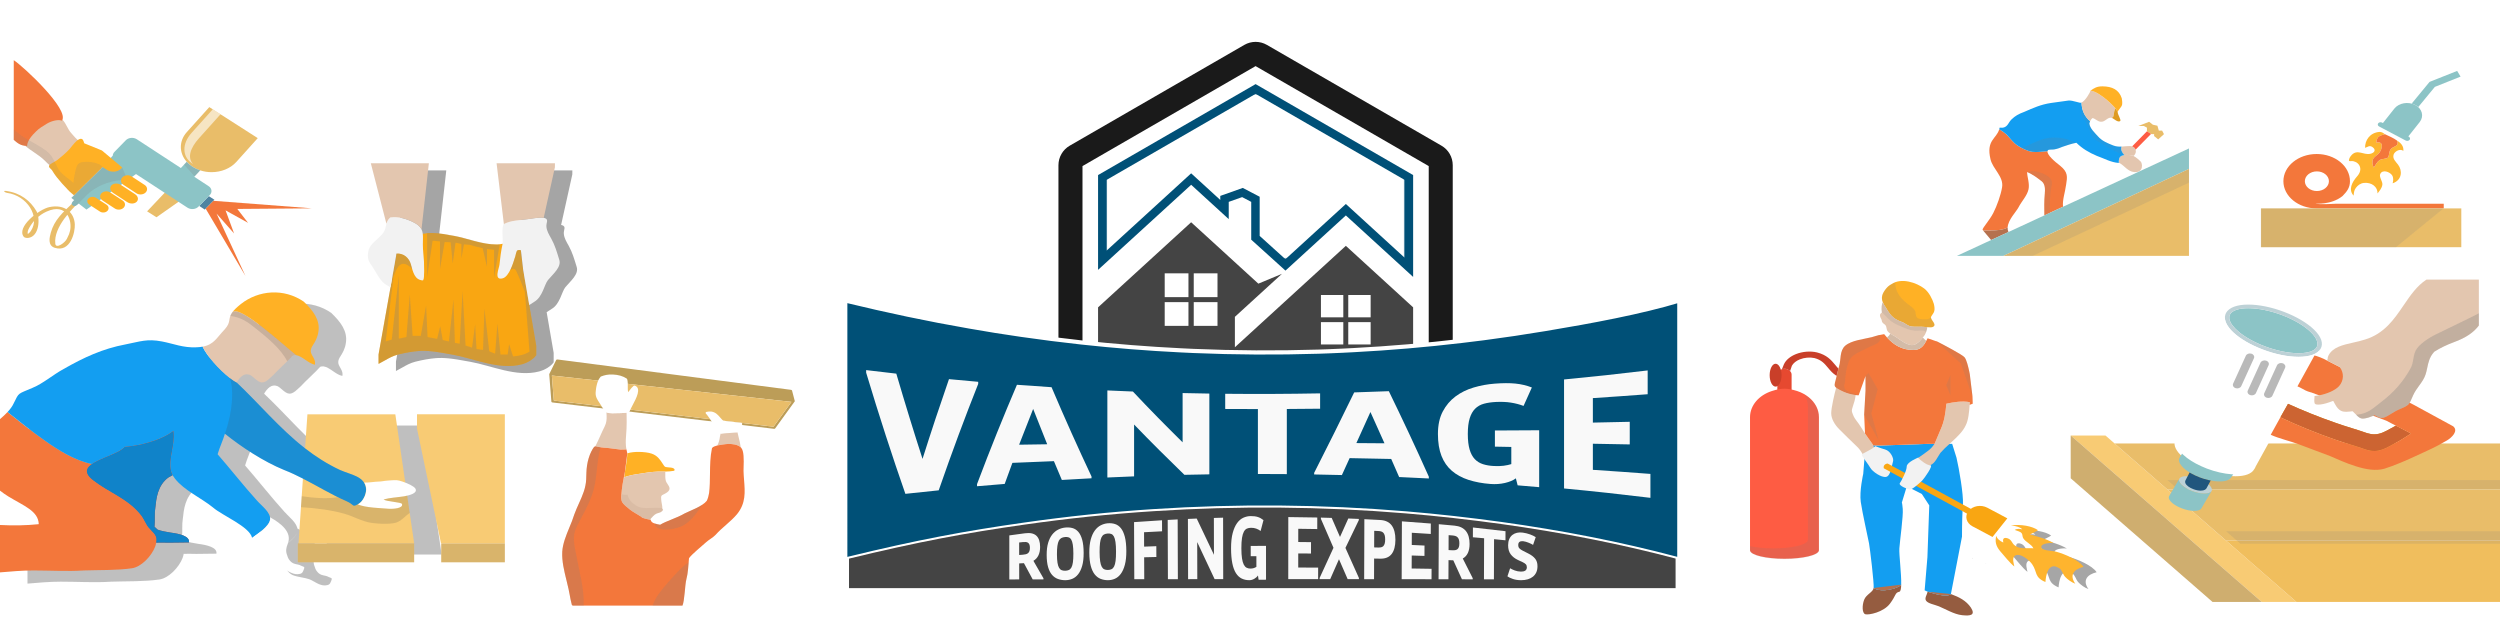<?xml version="1.0" encoding="utf-8"?>
<!-- Generator: Adobe Illustrator 16.0.0, SVG Export Plug-In . SVG Version: 6.00 Build 0)  -->
<!DOCTYPE svg PUBLIC "-//W3C//DTD SVG 1.1//EN" "http://www.w3.org/Graphics/SVG/1.1/DTD/svg11.dtd">
<svg version="1.1" xmlns="http://www.w3.org/2000/svg" xmlns:xlink="http://www.w3.org/1999/xlink" x="0px" y="0px" width="1200px"
	 height="300px" viewBox="0 0 1200 300" enable-background="new 0 0 1200 300" xml:space="preserve">
<rect x="0" y="0" width="1200" height="300" fill="#333333" stroke="none"/>
<g id="Layer_1">
</g>
<g id="Layer_2">
	<g>
		<defs>
			<rect id="SVGID_1_" x="-1.914" y="-0.025" width="1201.914" height="309.233"/>
		</defs>
		<use xlink:href="#SVGID_1_"  display="none" overflow="visible" fill="#FFFFFF"/>
		<clipPath id="SVGID_2_">
			<use xlink:href="#SVGID_1_"  display="none" overflow="visible"/>
		</clipPath>
	</g>
	<g>
		<g>
			<g>
				<path opacity="0.7" fill="#808080" d="M276.772,128c-1.086-3.527-1.996-6.78-3.788-10.018c-1.086-1.909-2.172-3.685-2.348-5.748
					c-0.189-1.907,1.262-3.382-0.732-4.116c-0.177-0.055-0.368-0.11-0.571-0.144l5.376-24.241l0.027-1.951h-28.019l3.504,29.255
					c-1.29,1.375-0.301,7.177-0.613,9.395l-1.694,0.289c-0.664,0.035-1.332,0.037-2.001,0.014c-0.241-0.004-0.481-0.018-0.723-0.03
					c-6.363-0.405-12.911-3.055-18.55-4.051c-3.364-0.58-7.188-1.402-10.81-1.404c-0.044,0-0.089-0.007-0.133-0.008h-0.081
					c-0.624,0-1.235,0.022-1.847,0.066c-0.285,0.035-0.583,0.057-0.883,0.079c0,0.034,0.015,0.044,0.015,0.078l-1.616,0.156v-0.011
					c-0.096-0.755-0.272-1.466-0.611-2.132l3.543-31.694h-27.87l7.494,29.042v0.012c-0.435,1.597-0.448,3.205-2.036,4.98
					c-2.158,2.53-5.661,4.626-6.489,7.512c-0.666,2.972-0.666,4.858,1.494,7.623c1.751,2.54,2.973,5.402,5.144,7.729
					c0.558,0.578,1.073,0.987,1.603,1.31l2.226,1.375l-5.728,32.217v4.504c2.361-1.186,4.099-2.363,6.055-3.284
					c0.489-0.233,0.991-0.454,1.521-0.642c0.543-0.2,1.1-0.379,1.697-0.533c0.23-0.067,0.476-0.123,0.733-0.178
					c1.343-0.333,2.904-0.666,4.494-0.943c1.588-0.266,3.204-0.489,4.697-0.6c0.367-0.021,0.718-0.043,1.086-0.064
					c1.194-0.057,2.402-0.023,3.638,0.064c0.474,0.035,0.963,0.066,1.438,0.122c0.652,0.069,1.316,0.146,1.981,0.233
					c0.651,0.09,1.317,0.18,1.969,0.289c0.461,0.078,0.909,0.154,1.371,0.232c0.462,0.078,0.922,0.156,1.385,0.244
					c1.249,0.212,2.458,0.443,3.625,0.644c10.006,1.764,22.168,7.509,32.987,4.638c0.163-0.045,0.339-0.09,0.503-0.133
					c0.515-0.145,1.03-0.332,1.547-0.555c0.677-0.301,1.344-0.633,1.967-1.023c0.477-0.287,0.91-0.608,1.317-0.93
					c0.272-0.223,0.543-0.455,0.775-0.688c0.244-0.233,0.46-0.477,0.652-0.721c0.093-0.123,0.19-0.244,0.269-0.367v-4.504
					l-3.366-19.548l2.418-1.564c3.977-2.274,4.872-8.408,6.57-10.425C273.895,134.845,278.02,131.538,276.772,128z"/>
				<g>
					<g>
						<path fill="#F9A612" d="M257.402,165.974v4.505c-0.08,0.123-0.177,0.244-0.269,0.367c-0.191,0.244-0.409,0.488-0.652,0.721
							c-0.231,0.232-0.502,0.465-0.774,0.688c-0.407,0.322-0.841,0.644-1.317,0.93c-0.624,0.392-1.29,0.723-1.967,1.023
							c-0.517,0.222-1.032,0.41-1.547,0.555c-0.165,0.043-0.341,0.088-0.503,0.133c-10.819,2.871-22.983-2.875-32.988-4.637
							c-1.166-0.201-2.375-0.434-3.625-0.645c-0.462-0.088-0.922-0.166-1.384-0.244s-0.91-0.154-1.371-0.232
							c-0.652-0.11-1.317-0.198-1.969-0.289c-0.665-0.088-1.33-0.164-1.982-0.232c-0.475-0.056-0.964-0.088-1.438-0.123
							c-1.236-0.088-2.444-0.121-3.638-0.064c-0.368,0.021-0.72,0.043-1.086,0.064c-1.494,0.109-3.109,0.334-4.698,0.601
							c-1.588,0.276-3.15,0.608-4.493,0.942c-0.257,0.056-0.502,0.111-0.733,0.178c-0.597,0.154-1.154,0.334-1.696,0.533
							c-0.53,0.188-1.032,0.408-1.521,0.643c-1.955,0.92-3.693,2.098-6.054,3.283v-4.504l5.743-32.206l2.605-14.61l0.041-0.245
							l0.191-1.376l1.207-8.441l11.444-1.087l1.615-0.155c0-0.034-0.014-0.045-0.014-0.078c0.299-0.022,0.598-0.044,0.883-0.079
							c0.611-0.043,1.223-0.066,1.847-0.066h0.08c3.544,0.044,7.277,0.844,10.576,1.409c6.175,1.099,13.466,4.195,20.389,4.116
							c0.164,0.012,0.34,0,0.517-0.011c0.244-0.011,0.488-0.011,0.732-0.034l1.696-0.289l8.268-1.374l0.516,4.482l1.072,9.318
							l2.931,16.984L257.402,165.974z"/>
						<path opacity="0.31" fill="#808080" d="M239.913,117.304c-0.196,0.866-0.357,1.722-0.497,2.589l-2.262,13.551v-13.56h-0.033
							l-3.364-0.37v8.564l-2.066-8.945c-2.174-0.46-4.336-1.052-6.445-1.634h-0.021l-2.542-0.189l-1.21,6.737v-6.958l-2.82-0.608
							l-1.354,10.014l-0.989-10.199l-2.884-0.107l-2.25,12.957v-13.273l-3.515-0.345l-2.662,17.456v-18.455
							c0.011-0.857,0-1.688-0.097-2.483c0-0.027-0.01-0.045-0.01-0.07c0.302-0.028,0.595-0.055,0.886-0.08
							c4.099-0.329,8.609,0.669,12.503,1.342C224.834,114.395,232.621,117.807,239.913,117.304z"/>
						<path opacity="0.31" fill="#808080" d="M257.402,165.974v4.505c-0.08,0.123-0.177,0.244-0.269,0.367
							c-0.204,0.244-0.422,0.488-0.652,0.721c-0.231,0.232-0.502,0.465-0.774,0.688c-0.407,0.322-0.841,0.644-1.317,0.93
							c-0.624,0.392-1.29,0.723-1.967,1.023c-0.517,0.211-1.032,0.398-1.547,0.555c-0.165,0.043-0.341,0.088-0.503,0.133
							c-10.819,2.871-22.983-2.875-32.988-4.637c-1.166-0.201-2.375-0.434-3.625-0.645c-0.462-0.088-0.922-0.166-1.384-0.244
							s-0.91-0.154-1.371-0.232c-0.652-0.11-1.317-0.198-1.969-0.289c-0.665-0.088-1.33-0.177-1.982-0.232
							c-0.475-0.056-0.964-0.088-1.438-0.123c-1.236-0.088-2.444-0.121-3.638-0.064c-0.368,0.01-0.734,0.021-1.086,0.055
							c-1.494,0.111-3.109,0.334-4.698,0.61c-1.588,0.276-3.15,0.608-4.493,0.942c-0.257,0.056-0.502,0.111-0.733,0.178
							c-0.597,0.154-1.154,0.334-1.696,0.533c-0.53,0.188-1.032,0.408-1.521,0.643c-1.955,0.92-3.693,2.098-6.054,3.283v-4.504
							l5.728-32.216l2.648-14.844l-0.028,0.245l-4.927,40.548l2.933-0.91l3.379-30.607v30.164l3.651-0.764l1.63-20.449l1.344,19.882
							h3.924l2.551-14.579l0.693,15.145l4.587,0.875l1.494-6.069l1.221,6.636l2.973,0.676l2.159-20.126l0.678,20.769l2.295,0.443
							l1.412-25.305l1.424,26.182l3.108,1l1.496-11.162l0.649,11.828l3.137,0.432l0.678-19.881l2.294,20.549l2.837,1.163
							l1.101-14.534l1.466,14.91h3.449l0.679-4.969l1.914,5.891c1.371-0.111,2.754-0.334,4.099-0.688
							c1.276-0.322,2.593-0.877,3.801-1.586l-3.067-39.374l2.931,16.984L257.402,165.974z"/>
					</g>
					<path fill="#F2F2F2" d="M203.144,134.313c0,0.144,0,0.288-0.176,0.288c-3.965-0.222-4.697-3.97-5.77-7.799
						c-0.816-2.928-3.38-5.369-6.923-5.07l-0.191,1.376l-0.041,0.245l0.028-0.245l-2.648,14.844l-2.226-1.375
						c-0.53-0.322-1.045-0.732-1.602-1.31c-2.172-2.328-3.393-5.19-5.144-7.73c-2.158-2.764-2.158-4.65-1.494-7.623
						c0.829-2.885,4.332-4.982,6.489-7.512c1.588-1.775,1.601-3.383,2.036-4.98v-0.012l0.014-0.065
						c0.286-0.977,0.72-1.953,1.793-2.94c3.788-0.588,7.737,0.587,10.982,2.207c2.199,1.033,3.393,2.175,4.045,3.451
						c0.338,0.667,0.515,1.376,0.611,2.132v0.01c0.188,1.476,0.041,3.117,0.041,5.015c0,2.793,0.366,5.446,0.542,8.253
						C203.51,126.358,203.863,133.869,203.144,134.313z"/>
					<path fill="#F2F2F2" d="M263.024,134.436c-1.699,2.018-2.593,8.152-6.57,10.426l-2.418,1.564l-2.931-16.984l-1.072-9.318
						c-0.219-0.057-0.436-0.1-0.652-0.112c-0.337-0.033-0.677,0.012-0.991,0.156c-0.719,0.445-0.897,2.94-1.261,3.54
						c-0.722,2.351-2.702,8.976-5.757,9.863c-4.521,1.32-1.805-4.86-1.629-6.48c0.352-3.238,0.721-6.478,1.44-9.729
						c0.027-0.078,0.039-0.157,0.054-0.255c0-0.021,0.012-0.057,0.012-0.09c0.313-2.217-0.676-8.019,0.613-9.395
						c0.053-0.057,0.093-0.101,0.148-0.134c0.081-0.066,0.162-0.1,0.257-0.133c2.892-1.477,7.033-1.632,10.278-2.076
						c1.94-0.133,5.916-1.097,8.266-0.744c0.054,0,0.108,0.012,0.162,0.024c0.204,0.033,0.394,0.088,0.571,0.144
						c1.995,0.734,0.543,2.208,0.732,4.116c0.177,2.063,1.263,3.838,2.348,5.748c1.793,3.237,2.702,6.49,3.789,10.018
						C269.661,128.121,265.535,131.429,263.024,134.436z"/>
					<g>
						<path fill="#E3C6AF" d="M205.858,78.367l-3.542,31.694c-0.652-1.276-1.846-2.417-4.045-3.451
							c-3.245-1.619-7.194-2.795-10.982-2.207c-1.073,0.987-1.507,1.964-1.793,2.94l-0.014,0.065l-7.493-29.043H205.858z"/>
					</g>
					<g>
						<path fill="#E3C6AF" d="M266.377,78.367l-0.027,1.952l-5.377,24.241c-0.054-0.012-0.108-0.024-0.162-0.024
							c-2.35-0.354-6.326,0.611-8.266,0.744c-3.246,0.444-7.387,0.599-10.278,2.076c-0.095,0.033-0.177,0.066-0.257,0.133
							c-0.055,0.033-0.095,0.077-0.148,0.134l-3.503-29.255H266.377z"/>
						<path fill="#E3C6AF" d="M241.861,107.622c0.053-0.057,0.093-0.101,0.148-0.134l-0.123,0.344L241.861,107.622z"/>
						<path fill="#E3C6AF" d="M260.973,104.56l-0.027,0.112l-0.135-0.136C260.865,104.536,260.919,104.547,260.973,104.56z"/>
					</g>
					<g opacity="0.31">
						<path fill="#808080" d="M251.918,139.948c-0.014-0.023-0.014-0.035-0.026-0.055c-0.679-1.466-1.113-2.841-1.697-4.306
							c-0.773-1.796-1.535-3.669-2.375-5.479c-0.731-1.619-1.845-1.209-2.97-0.334c1.112-2.207,1.883-4.782,2.279-6.068
							c0.364-0.599,0.543-3.095,1.261-3.538c0.313-0.144,0.653-0.188,0.991-0.157c0.218,0.014,0.436,0.057,0.653,0.114l1.071,9.317
							L251.918,139.948z"/>
					</g>
					<g opacity="0.31">
						<path fill="#808080" d="M197.849,129.154c-2.009-2.297-4.697-3.859-6.856-0.931c-0.989,1.251-1.344,3.037-2.089,4.491
							l1.14-9.362l0.041-0.246l0.191-1.375c3.543-0.299,6.107,2.142,6.923,5.068C197.415,127.601,197.633,128.4,197.849,129.154z"/>
					</g>
				</g>
			</g>
			<g>
				<g>
					<path fill="#F3773B" d="M1120.933,97.805c0,0-7.873,0.509-9.563-0.093c0,0,7.541,0.793,13.043-3.606
						c2.175-2.219,3.569-4.061,3.569-7.122c0-7.216-7.152-13.061-15.972-13.061c-8.828,0-15.982,5.845-15.982,13.061
						c0,7.208,7.154,13.052,15.982,13.052h60.987v-2.231H1120.933z M1106.328,86.976c0-2.603,2.584-4.713,5.776-4.713
						c3.182,0,5.776,2.111,5.776,4.713c0,2.608-2.595,4.719-5.776,4.719C1108.912,91.695,1106.328,89.584,1106.328,86.976z"/>
					<rect x="1085.306" y="100.036" fill="#E9BD69" width="96.122" height="18.619"/>
					<path fill="#8CC4C6" d="M1156.609,67.128c-0.403,0.509-1.243,0.658-1.865,0.329l-12.8-6.76
						c-0.622-0.33-0.803-1.017-0.401-1.525c0.406-0.512,1.243-0.654,1.863-0.327l0.4,0.211l5.462-6.908
						c2.177-2.75,6.667-3.539,10.035-1.763c1.683,0.889,2.766,2.254,3.154,3.735c0.389,1.48,0.089,3.088-0.998,4.463l-5.464,6.908
						l0.21,0.113C1156.829,65.934,1157.016,66.615,1156.609,67.128z"/>
					<g>
						<path fill="#8CC4C6" d="M1181.076,36.778l-12.339,4.92l-7.958,9.663c-0.442-0.359-0.938-0.68-1.471-0.964
							c-0.534-0.283-1.097-0.513-1.686-0.695l8.564-10.391l13.25-5.28L1181.076,36.778z"/>
					</g>
					<path fill="#FEB62E" d="M1148.926,74.21c-0.58,2.014,0.932,3.257,2.114,4.786c2.22,2.868,1.987,7.462-2.577,8.992
						c0.348-1.252,0.463-2.68-0.236-3.826c-1.055-1.632-4.68-3.058-5.736-0.579c-0.581,1.444,1.174,3.446,1.057,4.977
						c-0.243,1.821-1.288,2.866-2.335,4.299c0.117-3.058-2.696-5.449-6.553-5.06c-1.648,0.189-2.917,1.131-3.845,2.375
						c-0.943,1.244-0.954,2.521-1.082,3.739c-2.683-2.867-0.696-6.502,1.524-9.085c1.406-1.53,2.345-3.532,1.172-5.537
						c-0.359-0.586-1.047-1.251-1.755-1.537c-0.697-0.286-1.184-0.467-1.807-0.434c-1.427,0.095-1.563,0.069-1.227-1.079
						c0.129-0.57,0.718-1.407,1.185-1.883c2.812-2.868,5.591,0.138,8.868-0.527c1.995-0.379,3.054-1.908,1.055-3.255
						c-1.404-0.951-2.102-0.086-3.507,0.389c-0.117-3.542,2.228-7.274,6.911-7.653c1.058,0,1.809,0.5,2.495,1.044l0.021,0.009
						c0.031,0.026,0.054,0.043,0.085,0.069c-1.152,0.302-2.44,0.632-3.193,1.366c-0.646,0.622-0.886,2.011-0.941,2.824
						c0.181-0.579,1.641-0.293,2.051,0c0.635,0.424,0.582,0.949,0.582,1.571c0,1.106-0.519,2.202-1.173,3.153
						c-1.047,1.349-2.631,1.727-3.148,3.394c-0.309,1.105-0.182,2.686,0.518,3.637c0.823-1.149,1.405-2.532,2.631-3.437
						c1.121-0.863,3.754-0.579,4.217-1.435c0.646-1.192,0.36-2.781,1.29-3.92c1.045-1.339,3.455-1.244,3.274-3.153
						c-0.008-0.267-0.125-0.612-0.314-0.975c2.03,1.209,3.285,2.841,3.063,4.939C1151.855,71.153,1149.393,72.786,1148.926,74.21z"
						/>
					<polygon opacity="0.17" fill="#808080" points="1172.852,100.036 1150.064,118.656 1085.161,118.656 1085.161,100.036 					"/>
					<path fill="#F3773B" d="M1147.585,71.585c-0.93,1.139-0.645,2.729-1.29,3.92c-0.463,0.855-3.096,0.571-4.217,1.435
						c-1.226,0.905-1.808,2.288-2.631,3.437c-0.699-0.951-0.826-2.532-0.518-3.637c0.518-1.667,2.102-2.045,3.148-3.394
						c0.654-0.951,1.173-2.047,1.173-3.153c0-0.622,0.053-1.147-0.582-1.571c-0.41-0.293-1.87-0.579-2.051,0
						c0.056-0.813,0.296-2.202,0.941-2.824c0.753-0.734,2.041-1.063,3.193-1.366c-0.031-0.025-0.054-0.042-0.085-0.069
						c1.839,0.88,4.291,1.899,5.877,3.093c0.189,0.363,0.307,0.708,0.314,0.975C1151.04,70.342,1148.63,70.246,1147.585,71.585z"/>
				</g>
			</g>
			<g>
				<g>
					<g>
						<g>
							<polygon fill="#F8CB74" points="1102.277,288.917 1085.596,288.917 993.956,209.043 1010.616,209.043 1014.995,212.854 
								1040.328,234.933 1068.498,259.483 							"/>
							<polygon fill="#E9BD69" points="1085.596,288.917 1062.026,288.917 993.956,229.579 993.956,209.043 							"/>
							<polygon fill="#F0BE5D" points="1200,259.483 1200,288.917 1102.277,288.917 1068.498,259.483 							"/>
							<polygon fill="#E9BD69" points="1200,212.854 1200,234.933 1040.328,234.933 1014.995,212.854 							"/>
							<polygon fill="#E9BD69" points="1200,234.933 1200,259.483 1068.498,259.483 1040.328,234.933 							"/>
						</g>
						<polygon opacity="0.25" fill="#808080" points="1085.596,288.917 1062.026,288.917 993.956,229.579 993.956,209.043 						"/>
						<polygon opacity="0.17" fill="#808080" points="1200,254.983 1200,261.011 1075.403,261.011 1068.498,254.983 						"/>
						<polygon opacity="0.17" fill="#808080" points="1200,230.433 1200,234.884 1045.426,234.884 1040.328,230.433 						"/>
					</g>
					<g>
						<path fill="#8CC4C6" d="M1111.998,166.652c-0.536,0.906-1.585,1.646-3.062,2.135c-1.482,0.484-3.392,0.754-5.634,0.754
							c-4.849,0-10.64-1.191-16.311-3.357c-1.231-0.471-2.402-0.957-3.557-1.496c-0.555-0.252-1.106-0.52-1.663-0.807
							c-2.426-1.225-4.604-2.586-6.369-3.945c-0.206-0.184-0.39-0.334-0.574-0.469c-1.293-1.076-2.363-2.15-3.188-3.191
							c0,0,0,0,0-0.016c-0.227-0.287-0.408-0.59-0.613-0.875c0,0,0,0,0-0.016c-0.723-1.193-1.068-2.318-0.949-3.342
							c0-0.1,0.023-0.203,0.045-0.303c0-0.031,0.02-0.049,0.02-0.082l0.327-0.809c1.05-1.828,4.214-2.886,8.671-2.886
							c4.852,0,10.647,1.175,16.338,3.339c5.647,2.166,10.499,5.023,13.62,8.045
							C1111.998,162.135,1113.045,164.807,1111.998,166.652z"/>
					</g>
					<g>
						<path fill="#BDD1D6" d="M1110.724,158.207c-3.329-3.207-8.425-6.23-14.363-8.497c-5.958-2.268-12.06-3.511-17.22-3.511
							c-5.401,0-9.163,1.394-10.643,3.997l-0.39,1.008l-0.043,0.1c-1.23,5.088,6.351,12.023,18.021,16.457
							c5.961,2.268,12.081,3.525,17.217,3.525c5.426,0,9.188-1.393,10.604-3.912
							C1115.346,164.857,1114.218,161.598,1110.724,158.207z M1108.937,168.787c-1.482,0.484-3.392,0.754-5.634,0.754
							c-4.849,0-10.64-1.191-16.311-3.357c-1.231-0.471-2.402-0.957-3.557-1.496c-0.555-0.252-1.106-0.52-1.663-0.807
							c-2.426-1.225-4.604-2.586-6.369-3.945c-0.187-0.15-0.39-0.32-0.574-0.469c-1.316-1.059-2.404-2.15-3.188-3.191
							c0,0,0,0,0-0.016c-0.243-0.287-0.451-0.59-0.613-0.875c0,0,0,0,0-0.016c-0.763-1.193-1.111-2.334-0.949-3.342
							c0-0.1,0.023-0.203,0.045-0.303c0-0.031,0.02-0.049,0.02-0.082l0.327-0.809c1.05-1.828,4.214-2.886,8.671-2.886
							c4.852,0,10.647,1.175,16.338,3.339c5.647,2.166,10.499,5.023,13.62,8.045c2.899,2.803,3.946,5.475,2.899,7.32
							C1111.462,167.559,1110.413,168.299,1108.937,168.787z"/>
						<path fill="#BDD1D6" d="M1071.027,155.369c-0.763-1.193-1.111-2.334-0.949-3.342
							C1069.959,153.051,1070.305,154.176,1071.027,155.369z"/>
						<path fill="#BDD1D6" d="M1071.641,156.275c0.825,1.041,1.896,2.115,3.188,3.191
							C1073.513,158.408,1072.425,157.316,1071.641,156.275z"/>
						<path fill="#FFFFFF" d="M1113.907,167.375l-31.251,56.653c-0.084,0.385-0.309,0.705-0.492,0.975
							c-0.063,0.1-0.124,0.186-0.188,0.285c-1.21,2.131-4.374,3.309-8.894,3.309c-0.39,0-0.801-0.018-1.214-0.035l-0.738-0.033
							c-3.905-0.27-8.138-1.258-12.33-2.838c-0.944-0.369-1.848-0.754-2.712-1.16c-3.598-1.609-6.656-3.539-8.853-5.59
							c-0.228-0.217-0.454-0.438-0.682-0.67c-2.629-2.705-3.43-5.309-2.28-7.34l23.816-59.726h0.019l-0.043,0.1
							c-1.23,5.088,6.351,12.023,18.021,16.457c5.961,2.268,12.081,3.525,17.217,3.525
							C1108.729,171.287,1112.49,169.895,1113.907,167.375z"/>
					</g>
					<path fill="#B9B9B9" d="M1096.846,176.547l-6.09,13.385c-0.399,0.877-1.602,1.324-2.674,0.996
						c-0.852-0.25-1.365-0.904-1.365-1.598c0-0.195,0.033-0.395,0.129-0.59l6.106-13.383c0.401-0.877,1.602-1.324,2.675-0.998
						C1096.702,174.689,1097.244,175.672,1096.846,176.547z"/>
					<path fill="#B9B9B9" d="M1088.93,175.291l-6.087,13.385c-0.406,0.877-1.606,1.322-2.677,0.994
						c-0.851-0.248-1.364-0.904-1.364-1.598c0-0.195,0.033-0.395,0.131-0.59l6.102-13.383c0.399-0.877,1.606-1.322,2.677-0.994
						C1088.784,173.434,1089.331,174.416,1088.93,175.291z"/>
					<path fill="#B9B9B9" d="M1081.894,171.951l-6.089,13.385c-0.399,0.877-1.602,1.322-2.675,0.996
						c-0.849-0.25-1.362-0.904-1.362-1.6c0-0.195,0.033-0.393,0.127-0.588l6.108-13.383c0.399-0.877,1.602-1.324,2.677-0.994
						C1081.748,170.094,1082.296,171.074,1081.894,171.951z"/>
					<g>
						<path fill="#DE9814" d="M1157.264,208.127c-2.283,1.261-4.235,2.839-6.742,4.097c-5.218,2.771-8.609,5.559-14.832,3.594
							c-4.995-1.797-10.007-3.105-15.021-4.902c-8.773-3.058-17.752-6.7-26.074-10.628l3.654-6.451
							c7.359,3.344,15.025,6.416,22.829,9.119c2.531,0.906,5.076,1.715,7.543,2.469c2.466,0.773,4.992,1.561,7.499,2.451
							c1.233,0.387,2.404,0.588,3.535,0.588c2.896,0,5.238-1.311,8.197-2.971c0.679-0.371,1.355-0.756,2.094-1.143
							c0.023,0,0.023-0.018,0.041-0.033l0.986,0.52L1157.264,208.127z"/>
					</g>
					<g>
						<path fill="#CC6432" d="M1157.264,208.127c-2.283,1.261-4.235,2.839-6.742,4.097c-5.218,2.771-8.609,5.559-14.832,3.594
							c-4.995-1.797-10.007-3.105-15.021-4.902c-8.773-3.058-17.752-6.7-26.074-10.628l3.654-6.451
							c7.359,3.344,15.025,6.416,22.829,9.119c2.531,0.906,5.076,1.715,7.543,2.469c2.466,0.773,4.992,1.561,7.499,2.451
							c1.233,0.387,2.404,0.588,3.535,0.588c2.896,0,5.238-1.311,8.197-2.971c0.679-0.371,1.355-0.756,2.094-1.143
							c0.023,0,0.023-0.018,0.041-0.033l0.986,0.52L1157.264,208.127z"/>
					</g>
					<path fill="#BDD1D6" d="M1061.529,235.759c-0.941,1.613-5.157,1.578-9.419-0.082c-4.259-1.658-6.952-4.314-6.006-5.926
						c0.935-1.613,5.15-1.576,9.414,0.082C1059.78,231.493,1062.471,234.147,1061.529,235.759z"/>
					<path fill="#F3773B" d="M1174.562,211.401c-3.019,1.762-5.547,3.139-9.228,4.818c-5.69,2.619-11.4,5.391-17.342,7.557
						c-1.146,0.438-2.317,0.84-3.489,1.209c-4.024,1.176-9,0.336-13.809-1.209c-4.541-1.41-8.919-3.426-12.225-4.852
						c-5.015-1.965-10.212-3.762-15.207-5.725c-3.879-1.445-9.348-2.689-13.313-4.503l4.211-7.623l0.433-0.787
						c8.322,3.928,17.301,7.57,26.074,10.628c5.015,1.797,10.026,3.105,15.021,4.902c6.223,1.965,9.614-0.822,14.832-3.594
						c2.507-1.258,4.459-2.836,6.742-4.097l-6.291-3.291l-0.986-0.52l-4.561-2.385l-6.269-2.35l-26.031-9.809l-3.554-1.342h-0.021
						c-0.206-0.049-0.388-0.117-0.596-0.166c-0.801-0.221-1.561-0.488-2.301-0.842c-1.274-0.588-2.526-1.461-3.882-1.965
						l8.176-14.811c1.028,0.17,2.856,0.957,4.252,1.512l1.853,0.939l5.977,3.055l33.617,17.164l1.807,0.924l19.048,10.377
						C1180.233,206.818,1176.801,210.091,1174.562,211.401z"/>
					<path fill="#8CC4C6" d="M1071.928,227.69l-0.984,1.477c-1.088,1.914-5.074,2.4-9.818,1.477c-0.354-0.064-0.7-0.133-1.049-0.217
						c-1.355-0.303-2.777-0.74-4.192-1.277c-1.457-0.553-2.796-1.176-3.988-1.848c-0.306-0.168-0.593-0.352-0.885-0.52
						c-1.579-0.957-2.855-1.998-3.716-3.006c-1.296-1.461-1.747-2.906-1.111-4.029l1.192-2.016c0.206,0.219,0.413,0.42,0.657,0.623
						c2.056,1.914,4.995,3.811,8.568,5.422c0.865,0.402,1.744,0.773,2.65,1.125c4.191,1.596,8.364,2.504,11.938,2.754
						C1071.457,227.673,1071.685,227.69,1071.928,227.69z"/>
					<path fill="#21567D" d="M1061.125,230.644l-1.995,3.713c-0.246,0.436-0.923,1.158-2.774,1.158
						c-1.088,0-2.364-0.254-3.595-0.738c-1.85-0.689-3.291-1.764-3.74-2.789c-0.287-0.654-0.122-1.158,0.04-1.461l1.95-3.744
						c0.292,0.168,0.579,0.352,0.885,0.52c1.192,0.672,2.531,1.295,3.988,1.848c1.415,0.537,2.837,0.975,4.192,1.277
						C1060.425,230.511,1060.771,230.579,1061.125,230.644z"/>
					<path fill="#8CC4C6" d="M1061.563,235.7l-2.117,3.586l-2.772,4.729c-0.927,1.623-5.141,1.623-9.421-0.014
						c-3.365-1.283-5.755-3.182-6.169-4.715c-0.129-0.418-0.101-0.811,0.094-1.164l4.906-8.33c-0.93,1.627,1.793,4.256,6.057,5.895
						C1056.432,237.31,1060.647,237.323,1061.563,235.7z"/>
					<path fill="#E3C6AF" d="M1189.848,134.226v22.016c-2.485,3.359-6.348,5.945-11.754,7.908c-3.8,1.428-6.964,2.957-9.428,4.551
						l-0.249,0.15l-0.165,0.203c-2.134,2.434-2.669,5.02-3.184,7.521c-0.227,1.076-0.43,2.098-0.778,3.107
						c-0.617,1.98-1.788,3.609-3.043,5.34c-1.049,1.443-2.137,2.936-2.915,4.668c-0.228,0.471-0.477,1.021-0.703,1.578
						c-0.306,0.756-0.614,1.443-0.982,2.049c-0.023,0.033-0.041,0.064-0.063,0.1c-0.37,0.555-0.74,0.941-1.192,1.244
						c-0.762,0.553-1.787,0.973-2.855,1.443c-1.004,0.42-2.031,0.873-3.043,1.441c-0.636,0.371-1.232,0.74-1.787,1.094
						c-1.19,0.721-2.196,1.361-3.143,1.695c-0.49,0.186-0.926,0.271-1.334,0.271c-0.679,0-1.438-0.238-2.302-0.74l-1.049-0.588
						l-0.722,0.303l-0.409,0.166c-1.396,0.588-2.674,0.977-3.597,1.094c-0.408,0.064-0.717,0.1-0.982,0.1
						c-1.276,0-1.995-0.605-3.577-2.217l-1.334-1.326l-1.192,0.135c-0.72,0.1-1.336,0.135-1.888,0.135
						c-1.707,0-3.537-0.27-5.366-3.662l-0.865-1.596l-1.929,0.705c-1.993,0.707-3.902,1.109-5.241,1.109
						c-1.438,0-1.642-0.42-1.744-0.639c-0.289-0.721-0.165-2.115-0.063-3.342c0-0.051,0-0.1,0.02-0.15
						c0.679-0.068,1.4-0.168,2.137-0.32c3.678-0.688,7.643-2.283,9.639-4.449c2.34-2.719,2.423-6.412,0.265-9.17l-5.977-3.055
						l0.265-1.174c-0.04-0.168-0.019-0.57,0.393-1.395c2.137-3.896,6.634-4.92,11.854-6.096c1.889-0.42,3.822-0.857,5.65-1.461
						c9.268-2.818,13.974-9.738,18.536-16.456c3.265-4.785,6.369-9.318,10.927-12.293H1189.848z"/>
					<path opacity="0.33" fill="#808080" d="M1189.848,150.382v5.86c-2.485,3.359-6.348,5.945-11.754,7.908
						c-3.8,1.428-6.964,2.957-9.428,4.553l-0.249,0.148l-0.165,0.203c-2.134,2.434-2.669,5.02-3.184,7.521
						c-0.227,1.076-0.43,2.102-0.778,3.107c-0.617,1.982-1.788,3.609-3.043,5.34c-1.049,1.443-2.137,2.939-2.915,4.668
						c-0.228,0.471-0.477,1.025-0.703,1.578c-0.306,0.756-0.614,1.443-0.984,2.049l-0.061,0.1c-0.37,0.555-0.74,0.941-1.192,1.244
						c-0.762,0.553-1.787,0.973-2.855,1.443c-1.004,0.42-2.031,0.873-3.043,1.445c-0.636,0.367-1.232,0.736-1.787,1.09
						c-1.19,0.721-2.196,1.361-3.143,1.697c-0.49,0.184-0.926,0.27-1.334,0.27c-0.679,0-1.438-0.238-2.302-0.74l-1.049-0.588
						l-0.722,0.303l-0.409,0.168c-1.396,0.588-2.674,0.975-3.597,1.092c-0.408,0.064-0.717,0.1-0.982,0.1
						c-1.194,0-1.893-0.52-3.27-1.896c0.309-0.018,0.617-0.035,0.968-0.068c5.137-0.553,7.868-3.645,11.3-6.164
						c5.813-4.465,10.272-9.504,13.704-15.664c2.056-3.359,1.027-7.002,3.41-10.076c2.407-3.072,7.191-5.877,10.973-7.555
						C1177.602,156.359,1183.746,153.557,1189.848,150.382z"/>
				</g>
			</g>
			<g>
				<g>
					<path fill="#E9BD69" d="M89.628,77.663c0.87,0.984,1.941,1.872,3.199,2.625c1.032,0.625,2.13,1.116,3.269,1.489
						c1.753,0.579,3.614,0.864,5.45,0.864c4.552,0,9.023-1.718,11.916-4.936l10.257-11.401L100.46,51.41L89.667,63.415
						C85.771,67.759,85.946,73.538,89.628,77.663z"/>
					<g>
						<path fill="#E9BD69" d="M37.013,97.872c-1.939,2.181-11.375,10.977-10.47,19.1c0.301,2.697,4.734-0.484,5.595-2.41
							c1.066-2.074,1.126-2.44,1.452-3.675c1.148-4.356-1.125-13.9-11.269-9.309c-3.754,1.697-6.57,4.691-8.281,7.776
							c-0.542,0.977-1.086,2.194-0.56,3.202c-0.352,0.123-0.703,0.247-1.055,0.372c0.905-0.508,1.949-1.292,2.452-2.161
							c4.514-6.828-1.903-16.886-11.493-18.18c-1.116-0.15-2.237-1.181-0.429-0.938c6.852,0.923,11.613,4.689,14.551,9.724
							c1.787,3.059,1.578,12.228-4.061,12.845c-0.561,0.061-1.66-0.106-2.004-0.528c-3.761-4.609,7.258-13.235,12.223-14.276
							c7.451-1.562,11.944,2.581,12.248,8.208c0.214,3.942-2.148,13.681-9.634,11.324c-3.467-1.092-2.516-5.029-1.89-7.278
							c1.676-6.027,5.679-9.658,10.681-14.347C35.616,96.808,37.295,97.426,37.013,97.872L37.013,97.872z"/>
					</g>
					<polygon fill="#4F84A1" points="95.626,98.847 98.303,100.597 102.916,95.887 100.236,94.135 					"/>
					<polygon fill="#E9BD69" points="70.605,101.442 75.109,104.289 87.745,95.414 80.591,90.891 					"/>
					<path fill="#E3C6AF" d="M12.315,70.189l0.214,0.174c1.192,0.941,2.451,1.794,3.669,2.626c1.966,1.345,3.844,2.626,5.464,4.256
						c0.75,0.778,1.392,1.4,2.048,1.96l0.467,0.403l0.497-0.381c0.429-0.319,1.071-0.68,1.688-1.018
						c0.657-0.361,1.257-0.701,1.634-1.007c2.424-1.894,4.123-3.404,5.876-5.23c0.203-0.209,0.484-0.57,0.817-1.008
						c0.71-0.885,1.675-2.121,2.638-2.943l0.456-0.394l-0.456-0.395c-0.923-0.797-1.739-1.75-2.544-2.669
						c-0.267-0.317-0.535-0.623-0.789-0.918c-0.682-0.766-1.232-1.774-1.795-2.833c-0.628-1.184-1.283-2.397-2.182-3.328l-0.12-0.13
						l-0.175-0.055c-1.902-0.579-5.301,0.175-7.673,1.642l-0.748,0.46c-1.62,0.984-3.293,2.013-4.526,3.325
						c-1.849,1.796-4.337,4.508-4.445,7.212L12.315,70.189z"/>
					<path fill="#F3773B" d="M6.606,28.881v38.257c1.759,1.489,3.13,2.824,6.4,2.927c0-0.041,0-0.073,0.012-0.113
						c0.1-2.478,2.435-5.067,4.303-6.883c1.361-1.448,3.371-2.58,5.143-3.68c2.182-1.347,5.301-2.08,7.008-1.56
						c0.09,0.021,0.165,0.041,0.237,0.08C33.657,52.762,11.275,31.932,6.606,28.881z"/>
					<polygon fill="#F3773B" points="102.428,96.386 98.728,100.164 117.818,132.461 103.938,102.51 112.36,112.069 
						108.275,100.982 119.067,106.97 113.92,100.293 149.79,100.006 					"/>
					<path fill="#8CC4C6" d="M35.628,96.044c-0.644,0.526-1.743,1.698-0.91,2.386c1.325,1.072,2.088,0.022,3.065-0.722l3.708,2.888
						l1.353-0.951l21.37-15.331l0.35-0.251l0.708-0.515L89.99,99.688c1.62,1.051,3.977,0.833,5.262-0.491l5.45-5.581
						c1.285-1.313,1.031-3.238-0.604-4.289l-6.855-4.477l2.853-3.073c-1.138-0.374-2.236-0.865-3.269-1.489
						c-1.258-0.754-2.329-1.642-3.199-2.625l-2.812,2.987L65.661,66.84c-1.609-1.051-3.979-0.831-5.263,0.481l-5.45,5.58
						c-0.522,0.526-0.789,1.171-0.817,1.806l-0.214,0.241l-0.749,0.832l-3.977,4.388l-0.737,0.821L36.349,92.938l-0.802,0.799
						l-1.285,1.247L35.628,96.044z"/>
					<path fill="#FFB125" d="M58.75,85.091c-1.083,1.108-0.862,2.728,0.496,3.615l6.248,4.075c1.357,0.886,3.338,0.704,4.422-0.407
						l0,0c1.085-1.109,0.863-2.729-0.497-3.614l-6.245-4.076C61.814,83.798,59.837,83.98,58.75,85.091L58.75,85.091z"/>
					<path fill="#FFB125" d="M53.512,88.954c-1.035,1.058-0.677,2.694,0.795,3.653l6.77,4.416c1.473,0.961,3.504,0.883,4.535-0.176
						l0,0c1.032-1.058,0.679-2.692-0.797-3.654l-6.766-4.414C56.576,87.816,54.547,87.896,53.512,88.954L53.512,88.954z"/>
					<path fill="#FFB125" d="M48.71,92.768c-1.032,1.058-0.822,2.599,0.476,3.445l5.95,3.882c1.292,0.842,3.179,0.67,4.21-0.388l0,0
						c1.034-1.056,0.823-2.598-0.472-3.444l-5.951-3.88C51.629,91.535,49.745,91.71,48.71,92.768L48.71,92.768z"/>
					<path fill="#FFB125" d="M42.459,95.282c-0.883,0.903-0.704,2.223,0.405,2.945l5.097,3.323c1.104,0.724,2.717,0.576,3.603-0.33
						l0,0c0.888-0.905,0.705-2.225-0.406-2.947l-5.091-3.322C44.959,94.228,43.342,94.375,42.459,95.282L42.459,95.282z"/>
					<path fill="#FFB125" d="M25.104,81.909c1.258,2.209,2.931,4.156,4.793,6.28c0.938,0.931,1.768,1.947,2.691,2.889
						c0.521,0.613,1.297,1.269,2.061,1.927l0.897,0.732l0.802-0.799l12.106-11.948l0.737-0.821l0.026,0.021l2.062,1.346
						c2.157,1.412,5.263,1.116,6.951-0.635c0.159-0.165,0.307-0.328,0.427-0.515l-2.572-2.154l-2.917-2.451l-4.272-3.566
						l-8.461-3.438c-0.188-0.612-0.442-1.783-1.181-2.09c-0.72-0.242-1.579,0.218-2.435,0.941c-1.459,1.271-2.892,3.359-3.494,3.995
						c-1.859,1.946-3.642,3.478-5.824,5.186c-0.645,0.526-2.384,1.324-3.295,2.003c-0.254,0.197-0.455,0.383-0.549,0.535
						C23.041,80.377,24.594,80.966,25.104,81.909z"/>
					<path opacity="0.22" fill="#808080" d="M88.343,79.028l5.075,5.635l2.678-2.888c-1.137-0.373-2.236-0.866-3.268-1.488
						c-1.258-0.756-2.33-1.642-3.2-2.628L88.343,79.028z"/>
					<path opacity="0.6" fill="#FFFFFF" d="M91.728,78.053c0.287,0.208,0.662,0.593,0.971,0.758
						c-2.98-3.265-1.239-7.945,2.858-12.496l10.296-11.468l-3.721-2.386l-10.15,11.294C87.147,69.126,87.655,75.113,91.728,78.053z"
						/>
					<path opacity="0.22" fill="#808080" d="M35.628,96.046c-0.644,0.525-1.743,1.696-0.91,2.385
						c0.91,0.735,1.552,0.471,2.167,0.012c0.015-0.012,0.027-0.023,0.027-0.034c1.674-1.695,3.335-3.379,4.996-5.011
						c3.974-3.819,9.989-6.434,16.187-6.927c0.041-0.493,0.254-0.973,0.657-1.378c0.415-0.426,0.977-0.722,1.565-0.864l-1.66-3.842
						c-0.12,0.188-0.269,0.351-0.429,0.515c-1.687,1.75-4.792,2.047-6.949,0.636l-2.062-1.347l-0.027-0.021l-0.735,0.821
						L36.738,92.554l-0.39,0.383l-0.802,0.799l-1.285,1.247L35.628,96.046z"/>
					<g opacity="0.17">
						<path fill="#808080" d="M6.599,62.081v5.054c1.646,1.379,2.933,2.628,5.731,2.89l-0.015,0.165l0.216,0.174
							c1.189,0.941,2.449,1.794,3.667,2.626c1.968,1.345,3.844,2.626,5.464,4.256c0.75,0.778,1.392,1.4,2.048,1.96l0.041,0.031
							c-0.041,0.033-0.068,0.077-0.095,0.109c-0.615,1.03,0.938,1.619,1.447,2.562c1.258,2.209,2.931,4.156,4.793,6.28
							c0.938,0.931,1.769,1.947,2.691,2.889c0.521,0.613,1.297,1.269,2.061,1.927l0.897,0.732l0.804-0.799l0.387-0.383
							l11.716-11.565l0.737-0.821c-1.594-2.396-7.714-2.846-10.137-2.276c-2.088,0.493-2.477,2.583-2.892,4.29
							c-0.307,1.532-0.815,3.665-0.885,5.679c-2.115-2.155-5.42-3.818-7.096-6.457c-0.642-1.05-1.163-2.155-1.701-3.261
							c-0.092-0.186-0.172-0.361-0.267-0.536c-0.937-1.882-1.996-3.71-3.896-5.089c-2.423-1.882-5.517-3.578-8.463-5.241
							c-0.187-0.11-0.388-0.22-0.574-0.318c-0.509-0.295-1.019-0.591-1.515-0.874C9.73,64.837,8.126,63.482,6.599,62.081z"/>
					</g>
				</g>
			</g>
			<g>
				<g>
					<path fill="#F3773B" d="M951.63,110.307c0,0,0.104,0.124,0.278,0.343c1.463,0.027,2.81-0.011,3.679-0.011
						c2.683-0.065,5.793-0.18,8.082-1.441c0.174-3.69,4.073-7.467,5.244-9.714c1.394-2.789,4.11-5.502,4.784-8.625
						c0.57-2.666-0.591-5.891-0.742-8.262c2.274,0.721,5.699,3.311,7.15,4.497c1.591,1.309,1.591,3.918,1.394,5.881
						c-0.36,3.672-0.232,6.944-0.211,10.407l8.962-4.145c-0.325-3.436,0.931-6.49,1.497-10.625c0.604-3.748,0.965-5.929-2.843-9.031
						c-2.81-2.145-6.372-5.266-6.106-7.011c-2.403,0.133-4.898,0.627-7.278,0.314c-2.321-0.353-4.935-1.652-6.827-2.846
						c-2.46-1.538-3.76-3.672-5.651-5.57c-0.963-0.845-2.137-1.668-3.401-2.419c-1.3,4.639-6.398,5.171-4.19,14.421
						c1.124,4.732,6.454,8.338,5.546,13.489c-0.602,3.672-2.471,8.899-4.199,12.256C954.904,105.886,951.63,109.263,951.63,110.307z
						"/>
					<path fill="#B5714E" d="M951.908,110.65c0.673,0.795,2.402,2.844,3.831,4.561l8.312-3.842
						c-0.302-0.711-0.418-1.442-0.382-2.172c-2.289,1.261-5.399,1.376-8.082,1.441C954.718,110.639,953.371,110.677,951.908,110.65z
						"/>
					<path fill="#E3C6AF" d="M1017.008,78.224c0.115,0.008,0.243,0.018,0.359,0.027c2.485,1.367,3.979,4.099,7.082,4.345
						c4.654,0.37,3.98-4.327,3.007-5.142c-0.896-0.816-2.057-1.935-3.357-2.581c0.025-0.019,0.049-0.037,0.072-0.065
						c-1.197-0.39-3.043-0.553-4.472-0.351h-0.01c-0.57,0.065-1.069,0.198-1.44,0.388C1017.02,75.5,1016.995,76.915,1017.008,78.224
						z"/>
					<path fill="#E3C6AF" d="M1019.689,74.458h0.01c1.429-0.202,3.274-0.039,4.472,0.351c0.986-0.882,1.241-2.041,0.914-2.98
						c-0.253-0.702-0.811-1.291-1.669-1.566c-0.336-0.112-0.708-0.169-1.114-0.169c-1.488,0-2.717,0.2-3.948,0.276
						C1017.752,71.829,1018.598,73.291,1019.689,74.458z"/>
					<path fill="#139EF1" d="M959.64,62.048c1.265,0.75,2.438,1.574,3.401,2.419c1.892,1.898,3.191,4.032,5.651,5.57
						c1.893,1.194,4.506,2.493,6.827,2.846c2.38,0.313,4.875-0.181,7.278-0.314c0.012-0.124,0.047-0.247,0.104-0.351
						c0.43-0.607,1.591-0.332,2.996-0.484c1.799-0.332,2.611-0.654,4.201-1.32c1.996-0.672,4.248-1.459,6.56-1.887
						c2.843,2.79,5.897,4.62,9.844,6.3c3.693,1.288,6.604,3.092,10.506,3.396c-0.013-1.31,0.012-2.724,1.241-3.378
						c0.371-0.189,0.87-0.323,1.44-0.388c-1.092-1.167-1.938-2.629-1.336-4.089c-1.242,0.075-2.483,0.019-3.946-0.523
						c-2.902-1.147-5.504-2.2-7.405-4.411c-1.476-1.651-3.912-3.842-4.122-6.214c0.093-0.36,0.21-0.702,0.348-1.023
						c-2.796-2.382-4.006-5.454-4.107-8.956c0,0.009-0.013,0.009-0.013,0.009c-0.604,0.494-4.204-1.223-6.304-0.977
						c-2.402,0.245-6.001,0.92-8.403,1.167c-4.796,0.73-8.324,2.324-12.829,4.288c-2.691,0.978-4.271,1.897-6.07,3.614
						c-1.8,1.716-1.8,4.412-5.698,3.928C959.756,61.546,959.696,61.802,959.64,62.048z"/>
					<path opacity="0.17" fill="#808080" d="M970.202,70.918c1.647,0.893,3.563,1.698,5.317,1.965
						c2.38,0.313,4.873-0.181,7.278-0.314c0.012-0.124,0.047-0.247,0.104-0.351c0.43-0.607,1.591-0.332,2.996-0.484
						c1.799-0.332,2.611-0.654,4.201-1.32c1.882-0.634,3.993-1.374,6.166-1.801c-3.484-2.249-9.125-3.075-13.34-2.373
						C978.27,67.002,974.497,69.695,970.202,70.918z"/>
					<path fill="#E3C6AF" d="M999.12,49.242c0.102,3.501,1.312,6.574,4.107,8.956c0.292-0.637,0.709-1.176,1.277-1.566
						c1.347,0.446,2.414,1.718,3.9,1.813c2.101,0.124,2.996-2.077,4.956-1.963c0.047,0.007,0.083,0.018,0.141,0.037h0.011
						c0.674-0.17,0.931-0.066,1.15-1.886c0.221-1.842,0.614-2.345,0.801-2.468c0.164-0.104-6.986-7.921-12.004-8.66
						c-0.034,0.018-0.068,0.037-0.104,0.066C1003.598,43.864,1000.917,48.502,999.12,49.242z"/>
					<path fill="#FFB125" d="M1003.46,43.503c5.018,0.739,12.168,8.556,12.004,8.66c0.209,0.323,0.742,0.893,1.032,1.689
						c0.014-0.019,0.014-0.038,0.014-0.056c0.3-1.234,1.799-2.221,2.101-3.559c0.151-0.987,0-2.21-0.163-3.074
						c-1.348-4.155-4.654-5.663-9.194-5.72C1006.409,41.416,1005.201,42.308,1003.46,43.503z"/>
					<path fill="#DE9A20" d="M1013.513,56.518c1.082,0.314,3.053,2.495,4.19,1.565c0.593-0.483-1.264-3.188-1.207-4.221v-0.01
						c-0.29-0.796-0.823-1.366-1.032-1.689c-0.187,0.124-0.58,0.626-0.801,2.468C1014.443,56.452,1014.187,56.347,1013.513,56.518z"
						/>
					<polygon fill="#E9BD69" points="1026.41,60.475 1029.034,60.475 1030.53,61.271 1030.53,63.026 1032.518,64.278 
						1032.853,64.392 1033.979,64.392 1033.979,65.312 1035.939,66.905 1038.704,64.392 1037.81,62.685 1036.23,62.685 
						1035.557,60.342 1033.375,59.858 1031.576,58.454 					"/>
					<path fill="#FE5C43" d="M1023.416,70.263c0.858,0.275,1.416,0.864,1.669,1.566l7.433-7.551l-1.987-1.252L1023.416,70.263z"/>
					<polygon fill="#8CC4C6" points="939.325,122.81 961.636,122.81 1050.706,81.069 1050.706,71.25 990.25,99.237 981.288,103.381 
						964.051,111.369 955.739,115.211 					"/>
					<polygon fill="#E9BD69" points="961.636,122.81 1050.706,122.81 1050.706,81.069 					"/>
					<polygon opacity="0.17" fill="#808080" points="961.636,122.81 975.706,122.81 1050.706,87.672 1050.706,81.069 					"/>
					<path opacity="0.12" fill="#808080" d="M999.746,56.404c1.589,1.014,4.561,9.666,4.561,9.666s7.964,5.796,15.383,8.406
						l-0.303-0.342c-0.939-1.11-1.579-2.429-1.033-3.749c-0.813,0.048-1.613,0.039-2.483-0.122
						c-0.466-0.086-0.952-0.209-1.463-0.398c-2.902-1.148-5.504-2.201-7.405-4.411c-1.476-1.651-3.912-3.842-4.122-6.214
						c0.093-0.36,0.21-0.702,0.348-1.023c-1.96-1.67-3.146-3.692-3.701-5.958C999.526,52.257,998.142,55.397,999.746,56.404z"/>
					<g opacity="0.17">
						<path fill="#808080" d="M980.125,87.079c1.591,1.309,1.591,3.918,1.394,5.881c-0.36,3.672-0.234,6.945-0.211,10.407
							l2.811-1.298c-0.094-1.083-0.291-2.183-0.221-3.178c0.141-2.373,0.141-4.745,0.43-6.993c0.291-3.196,1.893-5.217-1.591-7.466
							c-2.623-1.668-6.419-2.912-9.763-1.849C975.248,83.303,978.673,85.894,980.125,87.079z"/>
					</g>
				</g>
			</g>
			<g>
				<g opacity="0.7">
					<path fill="#808080" d="M952.971,270.337c0.318,0.318,0.426,0.418,0.39,0.332C953.308,270.556,953.184,270.452,952.971,270.337
						z"/>
					<path fill="#808080" d="M1006.384,274.669c-2.105-3.248-9.161-6.234-13.23-7.303c-1.808-0.506-7.736-0.369-6.957-2.621
						c0.401-1.422,4.675-1.711,5.915-1.443c-3.545-2.145-7.56-3.059-11.412-4.18c1.14-0.654,2.772-1.234,3.848-2.064
						c-2.801-1.979-8.372-2.971-13.025-2.254c2.477,0.178,4.804,0.961,5.439,1.846c-1.257-0.266-2.578-0.41-3.572,0.301
						c1.102,0.484,2.657,0.678,3.359,1.631c0.457,0.645,0.249,1.641,0.736,2.363c1.145,1.887,3.912,2.807,4.871,4.83
						c-3.233-0.34-6.52,0.744-9.221-1.602c-1.169-1.041-1.264-2.52-3.111-3.195c-2.204-0.686-2.467,0.51-2.135,2.021
						c-1.732-0.766-3.009-1.885-3.384-3.268c-0.593,2.566-0.378,4.709,1.874,7.396c1.931,2.16,4.584,5.65,6.811,7.363
						c-0.22-1.256-1.229-4.018,0.211-5.123c2.574-1.766,7.296,2.344,8.412,4.146c2.438,3.543,0.88,6.18,6.298,8.424
						c0.188-2.664,1.166-10.063,6.531-6.662c1.382,0.609,1.778,2.949,2.923,4.176c1.131,1.227,3.028,2.643,4.895,3.316
						C999.599,278.774,1001.534,275.849,1006.384,274.669z"/>
				</g>
				<g>
					<path fill="#955C40" d="M912.581,280.655c-0.046,1.934-0.277,3.25-0.887,3.371c-2.201,0.48-1.46,1.691-4.548,5.771
						c-3.088,4.076-10.15,5.508-11.778,5.045c-1.605-0.484-1.605-4.32-0.571-6.965c1.017-2.643,4.271-3.611,4.546-5.65
						C903.299,284.731,911.183,282.382,912.581,280.655z"/>
					<path fill="#955C40" d="M941.822,295.292c-4.059-0.434-7.928-3.025-11.797-4.475c-1.418-0.572-4.589-1.143-5.479-2.438
						c-0.93-1.262,0.447-2.854,0.68-4.373c2.724,0.777,9.05,2.957,11.206,1.141c3.953,1.451,7.315,3.129,9.622,6.533
						C948.337,295.292,945.885,295.724,941.822,295.292z"/>
					<path fill="#139EF1" d="M942.224,242.188c0,0.207-0.017,0.396-0.041,0.57c-0.063,0.76-0.124,1.641-0.17,2.611
						c-0.253,4.838-0.253,11.594-0.253,12.268l-0.021,0.053l-5.306,27.457c-2.156,1.816-8.482-0.363-11.206-1.141
						c-0.849-0.379-1.396-0.641-1.396-0.641l1.331-15.914l0.89-24.867c-1.988-2.971-3.573-5.475-3.573-5.475l-4.804-2.439h-0.02
						l-2.39-1.229l-0.294,0.986l-2.096,6.861c0,0,0.129-0.502,0.447,2.99c0.293,3.473-1.334,14.893-1.628,18.973
						c-0.191,2.973,1.035,12.287,0.887,17.387v0.016c-1.398,1.727-9.282,4.076-13.238,1.572c0.297-2.041-1.754-18.975-2.198-21.377
						c-0.442-2.402-3.236-14.773-3.975-19.938c-0.72-5.168,1.183-13.447,1.183-13.447l0.571-7.031l0.084-1.16l0.17-2.057
						l0.274-3.473l3.702,0.051l3.846,0.055l22.227-0.797h11.82l2.072,6.619C940.386,225.081,942.479,237.263,942.224,242.188z"/>
					<path fill="#FFB125" d="M927.129,153.264c0.889,1.436,2.387,2.904,0.527,3.715c-0.611,0.193-1.605,0.139-2.578,0.07
						c-0.024,0-0.024-0.016-0.024-0.016c-0.865-0.07-1.711-0.176-2.261-0.176c-1.584-0.119-3.508,0.121-5.119-0.119
						c-2.218-0.242-3.085-1.678-5.01-2.281c-4.419-1.555-5.582-3.715-7.631-7.084c-0.53-0.762-0.953-1.469-1.229-2.162v-0.015
						c-0.021-0.02-0.043-0.036-0.043-0.07c-0.927-2.265-0.423-4.199,1.714-6.774c0.677-0.829,1.521-1.469,2.452-1.953v-0.017
						c4.715-3.231,12.012-0.71,15.711,2.108c2.326,1.814,3.932,5.115,4.61,7.379c0.358,1.486,0.423,2.609,0.211,3.386
						c-0.105,0.64-0.55,1.262-0.93,1.816c-0.361,0.518-0.698,1.002-0.698,1.398c0,0.051,0.021,0.277,0.337,0.777L927.129,153.264z"
						/>
					<path fill="#E3C6AF" d="M925.1,156.91c0,0.035,0,0.086-0.021,0.139c-0.024,0.57-0.256,1.797-0.911,3.145v0.018
						c-0.104,0.291-0.315,0.639-0.614,1.037c-0.169,0.225-0.358,0.482-0.59,0.76c-1.27,1.658-3.301,3.889-5.476,3.646
						c-2.961-0.26-5.839-2.971-8.14-4.32c-0.657-0.361-1.398-0.742-2.032-1.191c-0.444-0.311-0.846-0.656-1.163-1.055
						c-0.784-0.898-0.445-2.074-1.119-2.973c-0.425-0.551-1.186-0.811-1.524-1.434c-0.231-0.277-0.231-0.813-0.34-1.174
						c-0.547-1.158-1.501-2.559,0.13-3.458v-0.017c-0.34-2.108-0.063-4.234,0.463-4.907h0.021v-0.017c0.021,0,0.021,0,0.021-0.018
						v0.051c0,0.018,0,0.018,0,0.034v0.02c0.064,0.173,0.148,0.343,0.232,0.534c0.086,0.174,0.17,0.346,0.296,0.519
						c0.021,0,0.021,0,0,0.017c0.191,0.346,0.423,0.709,0.7,1.09c0.251,0.414,0.505,0.829,0.736,1.209c0,0.017,0,0.017,0,0.017
						c0.49,0.761,0.932,1.452,1.42,2.091c0.484,0.639,1.013,1.211,1.67,1.729c0.782,0.656,1.755,1.246,3.023,1.764
						c0.254,0.102,0.507,0.189,0.781,0.293h0.021c0.232,0.086,0.445,0.174,0.655,0.258h0.021c0.213,0.105,0.401,0.207,0.593,0.313
						c0.188,0.104,0.38,0.223,0.571,0.346c0.191,0.137,0.358,0.24,0.528,0.363c0.021-0.02,0.021-0.02,0.021,0
						c0.38,0.225,0.738,0.447,1.161,0.621c0.426,0.189,0.89,0.328,1.437,0.381c1.611,0.24,3.535,0,5.119,0.119
						c0.423,0,1.037,0.07,1.714,0.121c0.17,0.018,0.356,0.035,0.547,0.055L925.1,156.91z"/>
					<path fill="#4D4D4D" d="M903.339,150.033l-0.019,0.139c0-0.035-0.021-0.088-0.021-0.122
						C903.299,150.033,903.32,150.033,903.339,150.033z"/>
					<path fill="#E3C6AF" d="M897.589,218.704c-1.313,1.143-1.927,1.229-2.581,0.57c-0.294-0.295-0.591-0.744-0.951-1.295
						c-0.021-0.035-0.041-0.068-0.063-0.104c-0.865-1.52-1.714-2.695-3.023-3.873c-2.794-2.641-5.435-5.286-8.08-7.911
						c-2.072-2.059-3.91-4.891-3.91-7.76c0-2.523,1.565-9.332,2.369-12.217c0.401,0.326,0.994,0.672,1.84,1.105
						c2.177,1.191,4.672,2.055,7.294,2.385c0.063,0.018,0.148,0.018,0.234,0.018c-0.487,4.371-2.201,6.463-1.757,8.121
						c0.591,1.678,0.846,2.455,2.01,4.01c1.563,1.969,2.832,4.164,4.229,6.307c0.57,0.881,1.163,1.745,1.797,2.575
						c0.889,1.244,1.689,2.229,2.158,3.16c0.165,0.314,0.272,0.605,0.334,0.918C899.787,215.905,899.343,217.099,897.589,218.704z"
						/>
					<path fill="#4D4D4D" d="M890.718,189.553v0.07c-0.086,0-0.172,0-0.234-0.018C890.632,189.572,890.718,189.553,890.718,189.553z
						"/>
					<path fill="#E3C6AF" d="M945.502,193.043c-0.019,0.416-0.062,0.85-0.083,1.297c-0.211,3.178-0.55,7.359-1.902,9.887
						c-1.31,2.867-3.996,5.421-6.747,7.929c-0.337,0.311-0.677,0.605-0.992,0.898c-1.587,1.436-3.109,2.852-4.378,4.32
						c-1.205,1.625-2.579,5.148-4.947,5.943c-0.253,0.105-0.53,0.156-0.803,0.174l-4.63-1.971c-1.166-1.072-1.08-1.346-0.36-1.797
						c0.36-0.223,0.887-0.482,1.479-0.914c2.748-2.076,4.67-2.99,6.383-5.756c0.067-0.121,0.15-0.242,0.213-0.361
						c0.889-2.162,1.778-4.147,2.665-6.308c1.967-4.32,2.431-8.105,2.854-12.613C937.785,193.043,941.76,192.318,945.502,193.043z"
						/>
					<polygon fill="#4D4D4D" points="936.241,179.895 936.241,189.744 934.169,184.818 					"/>
					<path fill="#F2F2F2" d="M908.635,221.556c-0.547,1.455-0.989,6.904-3.3,7.35c-2.31,0.463-6.611-2.609-7.564-4.32
						c-0.937-1.703-4.125-5.664-4.125-6.301c0-0.635,4.637-2.25,6.508-4.137c0,0,2.203,0.895,4.744,1.613
						C907.438,216.481,909.201,220.085,908.635,221.556z"/>
					<path fill="#4D4D4D" d="M947.054,268.093c0.035,0.084-0.072-0.016-0.39-0.334C946.877,267.874,946.998,267.978,947.054,268.093
						z"/>
					<path fill="#FEB42E" d="M996.152,280.19c-1.869-0.674-3.767-2.088-4.895-3.316c-1.147-1.225-1.544-3.566-2.926-4.178
						c-5.362-3.398-6.345,4.002-6.529,6.666c-5.42-2.244-3.861-4.881-6.3-8.424c-1.116-1.805-5.838-5.916-8.412-4.146
						c-1.438,1.104-0.428,3.867-0.21,5.119c-2.228-1.711-4.881-5.201-6.812-7.359c-2.249-2.688-2.464-4.832-1.872-7.396
						c0.376,1.381,1.649,2.5,3.385,3.268c-0.335-1.514-0.069-2.707,2.132-2.023c1.848,0.676,1.942,2.156,3.114,3.193
						c2.7,2.35,5.984,1.264,9.22,1.604c-0.958-2.025-3.726-2.943-4.873-4.828c-0.487-0.723-0.279-1.721-0.733-2.363
						c-0.703-0.955-2.259-1.15-3.36-1.633c0.992-0.711,2.313-0.566,3.573-0.299c-0.636-0.887-2.969-1.672-5.442-1.846
						c4.656-0.717,10.225,0.271,13.025,2.252c-1.075,0.832-2.705,1.412-3.846,2.066c3.851,1.121,7.868,2.033,11.41,4.18
						c-1.238-0.27-5.514,0.021-5.913,1.443c-0.781,2.248,5.15,2.111,6.957,2.619c4.068,1.068,11.123,4.057,13.229,7.301
						C995.225,273.272,993.292,276.194,996.152,280.19z"/>
					<path fill="#E64930" d="M859.971,179.807v10.145c0,1.553-1.541,2.799-3.425,2.799c-0.951,0-1.799-0.313-2.411-0.813
						c-0.636-0.518-1.016-1.209-1.016-1.986v-10.145c0-1.191,0.932-2.211,2.223-2.609c0.378-0.121,0.781-0.189,1.204-0.189
						c0.949,0,1.798,0.328,2.409,0.83C859.569,178.338,859.971,179.031,859.971,179.807z"/>
					<path fill="#FE5C43" d="M873.082,200.25v63.833c0,0.051,0,0.141-0.021,0.189v0.018c-0.444,2.18-7.657,3.906-16.515,3.906
						c-8.859,0-16.072-1.727-16.517-3.906v-0.018c-0.02-0.049-0.02-0.139-0.02-0.189V200.25c0-5.703,4.336-10.576,10.466-12.547
						c4.465-1.467,7.442-1.502,12.139-0.016c2.134,0.689,4.039,1.729,5.626,3.023C871.242,193.148,873.082,196.533,873.082,200.25z"
						/>
					<path opacity="0.17" fill="#808080" d="M873.082,200.449v63.833c0,0.053,0,0.137-0.021,0.191v0.018
						c-0.444,2.176-7.657,3.906-16.515,3.906c-8.859,0-16.072-1.73-16.517-3.906v-0.018c-0.02-0.055-0.02-0.139-0.02-0.191v-2.158
						c2.94,0.689,6.894,1.105,11.25,1.105c8.859,0,16.07-1.729,16.512-3.906v-0.018c0.024-0.051,0.024-0.139,0.024-0.189v-63.833
						c0-2.057-0.571-4.025-1.608-5.771c0.74,0.416,1.417,0.881,2.053,1.398C871.242,193.346,873.082,196.734,873.082,200.449z"/>
					<path fill="#C93F29" d="M855.146,180.088c0,3.039-1.271,5.49-2.858,5.49s-2.855-2.451-2.855-5.49
						c0-3.029,1.269-5.492,2.855-5.492S855.146,177.059,855.146,180.088z"/>
					<path fill="#F9A612" d="M946.327,244.437l-1.859,2.277l-40.239-21.928c-0.404-1.449,0.867-2.264,1.861-2.279L946.327,244.437z"
						/>
					<path fill="#F9A612" d="M953.912,243.704l9.61,5.104l-7.112,8.939l-9.607-5.102c-3.014-1.602-3.872-4.902-1.91-7.365
						c0.978-1.232,2.495-2.031,4.118-2.326C950.65,242.671,952.407,242.903,953.912,243.704z"/>
					<path fill="#F3773B" d="M945.419,194.34c0.021-0.447,0.064-0.881,0.083-1.297c-3.742-0.725-7.717,0-11.249,0.729
						c-0.423,4.508-0.887,8.293-2.854,12.613c-0.887,2.16-1.776,4.146-2.665,6.308c-0.063,0.119-0.146,0.24-0.213,0.361h-3.295
						L903,213.851l-3.846-0.055c-0.469-0.932-1.27-1.916-2.158-3.16c-0.634-0.83-1.227-1.694-1.797-2.575l-0.402-9.072l0.655-11.527
						V180.5l-3.301,9.244c-0.355-0.018-0.717-0.037-1.075-0.07c-0.32-0.035-0.614-0.068-0.91-0.121
						c-0.232-0.016-0.445-0.053-0.655-0.104c-0.698-0.121-1.396-0.277-2.051-0.482c-0.38-0.105-0.74-0.207-1.102-0.348
						c-1.118-0.381-2.177-0.861-3.169-1.398c-1.016-0.518-1.671-0.918-2.053-1.314c-0.086-0.066-0.127-0.137-0.189-0.205
						c-0.129-0.174-0.231-0.365-0.274-0.59c-0.024-0.121-0.043-0.26-0.043-0.396c0-0.57,0.21-1.277,0.487-2.299
						c0.588-2.16,1.035-4.441,1.628-6.602c1.034-3.127,0.146-7.324,2.939-9.848c3.088-2.646,8.836-3.127,12.793-4.131
						c0.739-0.174,2.218-0.711,3.19-0.934c0.191-0.053,0.34-0.086,0.488-0.104v0.018l2.239-0.434
						c0.444,0.537,0.889,1.057,1.333,1.557c3.193,3.473,7.02,6.098,12.92,6.047c3.236-0.051,4.802-2.158,5.941-4.354
						c0.232-0.432,0.445-0.863,0.658-1.277l4.206,1.467c0,0,0.021,0,0.021,0.02l0.126,0.033l-0.062-0.053
						c-0.024-0.016-0.043-0.016-0.064-0.035c-0.021-0.051-0.063-0.068-0.063-0.084c0.041,0.016,0.272,0.139,0.634,0.328l0.086,0.033
						c2.662,1.365,11.732,6.1,12.853,7.432c0.973,1.123,1.862,4.873,2.264,6.824c0.084,0.346,0.148,0.641,0.17,0.85
						c0.021,0.051,0.021,0.102,0.021,0.152c0.043,0.139,0.062,0.209,0.062,0.209v0.068l1.311,10.818l0.107,3.354L945.419,194.34z"/>
					<path opacity="0.17" fill="#808080" d="M895.813,167.279c-3.662,1.918-7.338,3.006-8.522,6.602
						c-1.014,2.885-1.461,5.65-1.606,8.656c0,1.072-0.593,2.16-0.444,3.127c0.296,2.281,2.937,2.523,5.286,3.492
						c0.444,0.223,1.183,0.467,1.625,0.588c-3.233-0.121-6.321-1.09-8.962-2.523c-3.088-1.557-2.813-2.039-2.072-4.805
						c0.588-2.16,1.035-4.441,1.628-6.602c1.034-3.127,0.146-7.324,2.939-9.848c3.088-2.646,8.836-3.127,12.793-4.131
						c0.739-0.174,2.218-0.711,3.19-0.934c0.191-0.053,0.34-0.086,0.488-0.104v0.018
						C903.74,165.119,899.195,165.361,895.813,167.279z"/>
					<path opacity="0.17" fill="#808080" d="M946.813,190.408l-5.578-15.863c0,0-0.954-0.949-3.131-2.869
						c-1.924-1.727-7.381-6.703-8.502-7.74c-0.104-0.086-0.169-0.139-0.188-0.174c0.041,0.018,0.272,0.139,0.634,0.328l0.086,0.037
						c2.662,1.363,11.732,6.098,12.853,7.428c1.334,1.557,2.517,8.037,2.517,8.037L946.813,190.408z"/>
					<polygon opacity="0.17" fill="#808080" points="936.241,179.953 936.241,189.803 934.169,184.879 					"/>
					<polygon opacity="0.17" fill="#808080" points="901.709,211.198 894.797,199.049 895.452,187.523 895.452,180.559 
						896.848,178.969 901.288,186.799 898.244,198.426 					"/>
					<path opacity="0.17" fill="#808080" d="M927.669,156.971c-0.614,0.189-1.608,0.156-2.579,0.088l-0.023-0.018
						c-0.865-0.07-1.714-0.174-2.262-0.174c-1.584-0.137-3.511,0.104-5.116-0.137c-2.223-0.227-3.088-1.678-5.015-2.283
						c-4.416-1.555-5.58-3.713-7.631-7.084c-0.53-0.777-0.951-1.484-1.226-2.16v-0.018c-0.022-0.034-0.046-0.051-0.046-0.068
						c-0.906-2.264-0.401-4.199,1.714-6.757c1.077-1.347,2.581-2.196,4.273-2.663c-0.148,3.492,1.756,6.619,4.672,9.143
						c1.331,1.33,3.532,2.402,4.569,3.959c0.887,1.33,0.146,3.143,1.606,3.973c0.738,0.484,4.271,0.727,5.16,0.242
						c0.423-0.209,0.984-0.396,1.151-0.93C926.657,153.92,930.164,155.9,927.669,156.971z"/>
					<path opacity="0.17" fill="#808080" d="M924.188,160.105l0.105-0.359c0.17-1.16-1.415-1.176-3.489-1.037
						c-2.641,0.189-4.503-0.451-6.723-1.348c-1.757-0.711-3.509-1.436-5.074-2.352c-2.411-1.348-3.64-3.318-5.626-5.029
						c-0.021,0-0.021,0.015-0.043,0.034l-0.019,0.139c0-0.034-0.021-0.088-0.021-0.121c-0.34-2.125-0.063-4.268,0.463-4.924
						c0,0.017,0.021,0.033,0.043,0.067v0.02c0.275,0.673,0.698,1.382,1.229,2.159c2.049,3.37,3.212,5.53,7.631,7.086
						c1.925,0.602,2.792,2.055,5.01,2.279c1.611,0.242,3.535,0,5.119,0.137c0.55,0,1.396,0.105,2.261,0.176l0.024,0.016
						c-0.024,0.57-0.256,1.797-0.911,3.145L924.188,160.105z"/>
					<path fill="#F2F2F2" d="M922.604,230.726c-0.987,0.938-4.833,4.453-5.941,4.266c-1.111-0.174-5.521-1.975-4.747-3.055
						c0.777-1.082,3.317-5.938,3.317-8.014c0-2.078,5.396-4.238,5.396-4.238c1.095,1.168,4.302,3.734,5.963,3.633
						C928.23,223.202,923.574,229.774,922.604,230.726z"/>
					<path fill="#E3C6AF" d="M924.59,163.633c-1.14,2.195-2.705,4.303-5.941,4.354c-5.9,0.051-9.727-2.574-12.92-6.047
						c0.72-0.467,1.291-1.072,1.587-1.797c0.634,0.449,1.375,0.83,2.032,1.191c2.301,1.35,5.179,4.061,8.14,4.32
						c2.175,0.242,4.206-1.988,5.476-3.646C923.45,162.492,923.977,163.184,924.59,163.633z"/>
					<g opacity="0.17">
						<path fill="#808080" d="M924.59,163.633c-1.14,2.195-2.705,4.303-5.941,4.354c-5.9,0.051-9.727-2.574-12.92-6.047
							c0.72-0.467,1.291-1.072,1.587-1.797c0.634,0.449,1.375,0.83,2.032,1.191c2.301,1.35,5.179,4.061,8.14,4.32
							c2.175,0.242,4.206-1.988,5.476-3.646C923.45,162.492,923.977,163.184,924.59,163.633z"/>
					</g>
					<path fill="#B5714E" d="M936.433,285.147c-2.156,1.816-8.482-0.363-11.206-1.141L936.433,285.147z"/>
					<path fill="#B5714E" d="M912.603,280.64c0,0,0,0.016-0.021,0.016c-1.398,1.727-9.282,4.076-13.238,1.572l13.238-1.588H912.603z
						"/>
					<path fill="#C93F29" d="M882.453,176.938c-0.167,0.639-0.332,1.299-0.497,1.936c-0.117,0.52-0.258,1.037-0.399,1.557
						c-1.807-1.125-3.006-2.557-4.11-3.889c-1.689-2.037-3.147-3.783-6.508-4.666c-2.185-0.482-4.813-0.258-7.024,0.623
						c-1.785,0.709-3.097,1.797-3.805,3.041l-0.86,2.568c-0.684-0.5-1.513-1.1-2.569-1.1c-0.471,0-0.915,0.068-1.338,0.189
						l0.939-2.332c0.939-2.057,2.982-3.768,5.755-4.889c3.124-1.246,6.931-1.574,10.124-0.814c4.746,1.211,6.815,3.68,8.646,5.877
						C881.371,175.711,881.887,176.369,882.453,176.938z"/>
				</g>
			</g>
			<g>
				<g>
					<path fill="#BC9D58" d="M381.432,192.258l-1.242-4.76c-0.044-0.188-0.245-0.34-0.491-0.379l-112.11-14.574
						c-0.292-0.039-0.553,0.086-0.645,0.301l-3.249,6.611l-0.016,0.039c-0.031,0.061-0.045,0.148-0.045,0.211l1.026,13.025
						c0.014,0.238,0.23,0.426,0.506,0.451l22.066,2.619h0.015l16.751,1.99l35.276,4.205h0.063l18.618,2.207l13.563,1.627
						c0.031,0.012,0.061,0.012,0.091,0.012c0.2,0,0.399-0.1,0.506-0.25l9.195-12.723c0.122-0.09,0.199-0.227,0.199-0.377
						C381.509,192.406,381.495,192.318,381.432,192.258z M288.26,181.863c0,0,0.015,0,0.031,0c-0.016,0.012-0.031,0.012-0.046,0.023
						C288.23,181.875,288.246,181.863,288.26,181.863z M371.289,204.818l-13.18-1.58l-19.538-2.316l-34.158-4.082l-17.823-2.104
						l-20.763-2.469l-0.935-12.01l20.397,2.242l21.991,2.404l72.621,7.99L371.289,204.818z"/>
					<polygon fill="#E9BD69" points="379.899,192.895 371.289,204.818 358.108,203.238 338.571,200.922 304.413,196.84 
						286.589,194.736 265.826,192.268 264.891,180.258 285.288,182.5 307.279,184.904 					"/>
					<path fill="#FFFFFF" d="M356.285,203.59c-0.047,0.139-0.107,0.275-0.168,0.4c-0.229,0.5-0.536,0.965-0.844,1.404
						c-0.412,0.602-0.797,1.164-0.949,1.791v0.012c-0.046,0.148-0.153,0.275-0.323,0.34c-0.075,0.035-0.168,0.061-0.259,0.061
						c-0.2,0.014-0.399,0.014-0.599,0.023c-0.229,0.014-0.459,0.014-0.688,0.039c-0.139,0.012-0.261,0.012-0.384,0.025
						c-0.275,0.014-0.551,0.039-0.797,0.063c-0.245,0.012-0.492,0.035-0.721,0.063l-0.597,0.037
						c-0.368,0.025-0.734,0.037-1.118,0.064c-0.047,0-0.108,0.01-0.154,0.01c-0.169,0.027-0.352,0.039-0.536,0.051
						c-0.277,0.025-0.551,0.049-0.828,0.088c-0.045,0-0.091,0.014-0.137,0.025c-0.016,0-0.016,0-0.031,0
						c-0.046,0.014-0.093,0.014-0.14,0.014c-0.03,0-0.044,0-0.076,0.012c-0.03,0-0.045,0-0.075,0.012v0.012
						c-0.184,0.014-0.353,0.051-0.521,0.078c-0.046,0.01-0.093,0.023-0.139,0.023c-0.107,0-0.215-0.039-0.322-0.088
						c-0.123-0.049-0.214-0.15-0.26-0.275c0,0-0.015-0.025-0.015-0.039c-0.246-0.926-1.027-1.703-1.855-2.527
						c-0.797-0.826-1.655-1.678-2.039-2.756l-0.091-0.152c-0.031-0.049-0.06-0.086-0.076-0.135l-0.138-0.24
						c-0.185-0.287-0.367-0.563-0.553-0.838c-0.03-0.051-0.076-0.1-0.107-0.15c-0.382-0.551-0.75-1.078-1.119-1.555
						c-0.014-0.01-0.014-0.023-0.03-0.035c-0.093-0.127-0.2-0.266-0.291-0.377c-0.168-0.215-0.322-0.4-0.506-0.59
						c-0.107-0.139-0.138-0.301-0.061-0.461c0.016-0.023,0.016-0.051,0.045-0.076c0.016-0.037,0.031-0.049,0.062-0.076
						c0.045-0.049,0.107-0.088,0.169-0.111c0.031-0.025,0.091-0.025,0.138-0.037c0.721-0.176,1.378-0.227,1.977-0.188h0.076
						c0.184,0.023,0.354,0.051,0.521,0.074c0.016,0,0.046,0.014,0.077,0.014c0,0.012,0.016,0.012,0.03,0.012
						c0.063,0.012,0.123,0.025,0.184,0.051c0.185,0.037,0.354,0.098,0.521,0.162c0.414,0.152,0.813,0.363,1.21,0.637
						c0.69,0.49,1.271,1.166,1.824,1.807c0.321,0.373,0.659,0.775,0.996,1.102c0.062,0.074,0.138,0.137,0.215,0.201
						c0.077,0.074,0.123,0.123,0.199,0.186c0.077,0.063,0.153,0.125,0.215,0.176l8.597,1.016l0.031,0.01h0.016
						c0.153,0.016,0.291,0.1,0.382,0.215C356.316,203.314,356.331,203.453,356.285,203.59z"/>
					<path fill="#FFB125" d="M323.752,225.767c-0.091,0.127-0.23,0.215-0.384,0.24c-1.256,0.25-2.697,0.313-4.014,0.352h-1.457
						c-1.456,0-2.972,0-4.275,0.148c-1.624,0.113-3.126,0.363-4.735,0.613c-0.796,0.127-1.594,0.275-2.405,0.379
						c-1.518,0.162-5.394,0.875-6.865,1.65l0.335-2.604c0.721-3.945,1.197-7.828,1.166-8.943c1.732-0.588,4.014-0.688,5.333-0.688
						c2.452,0,4.872,0.313,6.329,0.824c2.788,0.941,4.045,2.895,5.271,4.785l0.46,0.701c0.657,0.926,0.657,0.926,1.869,1.064
						c0.276,0.051,0.551,0.063,0.844,0.088c0.979,0.064,2.223,0.15,2.559,0.988C323.845,225.505,323.827,225.644,323.752,225.767z"
						/>
					<path fill="#E3C6AF" d="M300.566,208.336c-0.139,1.802-0.275,3.644-0.139,5.46c0.046,0.641,0.139,1.291,0.277,1.914
						c0,0,0,0-0.016,0c-0.093,0.016-0.215,0.016-0.354,0.027c-0.275,0.012-0.627,0.023-0.965,0.037
						c-0.613,0.014-1.224,0.025-1.532,0.025h-0.03c-1.502-0.162-3.171-0.389-4.504-0.576c-0.798-0.1-1.457-0.188-1.84-0.238
						c-0.491-0.064-1.073-0.074-1.685-0.113c-0.644-0.023-1.825-0.225-2.79-0.412c-0.031,0-0.045,0-0.061-0.014
						c-0.459-0.088-0.874-0.162-1.165-0.225c0.721-1.379,1.762-3.645,2.422-5.135c0.627-1.415,1.287-2.88,2.022-4.319
						c0.965-1.941,1.027-3.471,0.965-5.234l-0.077-1.652c0.107,0.051,0.215,0.1,0.337,0.137c0.275,0.1,0.552,0.176,0.888,0.238
						h0.016c0.459,0.074,0.996,0.113,1.67,0.113c0.352,0,0.72-0.014,1.133-0.039c0.522-0.014,1.074-0.025,1.625-0.025
						c0.92-0.012,1.869-0.025,2.79-0.111c0.229-0.016,0.458-0.039,0.689-0.076c0.183-0.014,0.352-0.049,0.505-0.074l0.03,1.516v0.1
						c0.031,2.039,0.061,4.133-0.046,6.199C300.705,206.672,300.627,207.498,300.566,208.336z"/>
					<path fill="#FFFFFF" d="M304.78,185.131c-0.229-0.088-0.505-0.051-0.674,0.1c-0.643,0.512-1.302,1.352-1.991,2.254
						c-0.186,0.238-0.384,0.502-0.583,0.75c-0.229-0.863-0.214-1.801-0.199-2.777c0.015-0.4,0.015-0.803,0-1.203
						c0-0.176-0.015-0.326-0.03-0.502v-0.088c0-0.148,0-0.285-0.031-0.426c0.016-0.014,0.016-0.014,0-0.014
						c0.016-0.01,0-0.01,0-0.023c-0.016-0.15-0.03-0.299-0.06-0.438c-0.017-0.15-0.047-0.289-0.078-0.414
						c-0.03-0.139-0.06-0.262-0.122-0.4c-0.015-0.086-0.108-0.188-0.199-0.25c-1.87-1.205-4-1.816-6.699-1.941
						c-2.405-0.074-3.875,0.289-5.561,0.928c-0.031,0-0.063,0.01-0.077,0.025c-0.016,0-0.016,0.012-0.03,0.012
						c-0.031,0.012-0.061,0.039-0.077,0.063c-0.031,0.012-0.045,0.049-0.077,0.063c-0.168,0.213-0.338,0.426-0.49,0.664
						c-0.062,0.074-0.108,0.162-0.17,0.236c-0.06,0.115-0.137,0.227-0.198,0.34c-0.031,0.051-0.045,0.1-0.077,0.139
						c-0.077,0.148-0.154,0.297-0.23,0.475c-0.076,0.188-0.152,0.375-0.23,0.563c-0.044,0.115-0.077,0.227-0.121,0.34
						c-0.047,0.148-0.093,0.301-0.138,0.461c-0.091,0.266-0.153,0.527-0.215,0.814c-0.062,0.252-0.107,0.502-0.168,0.764
						c-0.062,0.264-0.107,0.539-0.138,0.828v0.037c-0.046,0.301-0.092,0.602-0.107,0.902c-0.046,0.313-0.061,0.65-0.092,0.988
						c-0.124,2.092,0.828,3.484,1.823,4.961c0.306,0.463,0.645,0.938,0.92,1.451c0.061,0.064,0.09,0.127,0.122,0.188
						c0.184,0.301,0.353,0.578,0.521,0.838c0.045,0.076,0.076,0.152,0.137,0.227c0.476,0.816,0.889,1.428,1.655,1.818
						c0.107,0.051,0.215,0.1,0.337,0.137c0.275,0.1,0.552,0.176,0.888,0.238h0.016c0.459,0.074,0.996,0.113,1.67,0.113
						c0.352,0,0.72-0.014,1.133-0.039c0.522-0.014,1.074-0.025,1.625-0.025c0.92-0.012,1.869-0.025,2.79-0.111
						c0.229-0.016,0.458-0.039,0.689-0.076c0.183-0.014,0.352-0.049,0.505-0.074c0.414-0.076,0.781-0.15,1.118-0.266
						c0.123-0.035,0.232-0.109,0.291-0.197c0.047-0.051,0.061-0.1,0.078-0.152c0.016-0.086,0.045-0.174,0.093-0.25
						c0.061-0.162,0.123-0.35,0.229-0.551c0.184-0.4,0.429-0.863,0.705-1.391c0.092-0.174,0.183-0.352,0.275-0.537
						C305.424,191.168,307.998,186.344,304.78,185.131z M288.246,181.887c-0.016-0.012,0-0.023,0.015-0.023c0,0,0.015,0,0.031,0
						C288.275,181.875,288.26,181.875,288.246,181.887z"/>
					<path fill="#E3C6AF" d="M355.565,214.724c-1.594-1.416-4.062-1.629-5.87-1.629c-1.287,0-4.091,0.488-5.362,0.727
						c0.644-1.275,1.042-2.645,1.225-4.184l0.321-1.489c0.107,0.049,0.215,0.088,0.322,0.088c0.046,0,0.093-0.014,0.139-0.023
						c0.169-0.027,0.337-0.064,0.521-0.078v-0.012c0.03-0.012,0.045-0.012,0.075-0.012c0.032-0.012,0.046-0.012,0.076-0.012
						c0.047,0,0.094,0,0.14-0.014c0.016,0,0.016,0,0.031,0c0.045-0.012,0.091-0.025,0.137-0.025
						c0.277-0.039,0.551-0.063,0.828-0.088c0.184-0.012,0.367-0.023,0.536-0.051c0.046,0,0.107-0.01,0.154-0.01
						c0.384-0.027,0.75-0.039,1.118-0.064l0.597-0.037c0.229-0.027,0.476-0.051,0.721-0.063c0.246-0.023,0.521-0.049,0.797-0.063
						c0.123-0.014,0.245-0.014,0.384-0.025c0.229-0.025,0.459-0.025,0.688-0.039c0.199-0.01,0.399-0.01,0.599-0.023
						c0.091,0,0.184-0.025,0.259-0.061c0.169,1.111,0.935,3.655,1.119,4.731C355.273,213.095,355.412,213.909,355.565,214.724z"/>
					<path fill="#E3C6AF" d="M320.196,236.351c-0.628,0.451-1.194,0.715-1.639,0.939c-1.026,0.488-1.38,0.664-1.181,2.492
						c0.047,0.715,0.169,1.34,0.277,1.953c0.152,0.84,0.305,1.629,0.291,2.531l0.352,0.426c0.046,0.035-0.46,0.588-0.46,0.639
						c-0.918,0.912-1.884,0.787-2.88,1.291c-1.12,0.574-1.825,1.563-2.621,2.391c-0.046,0.035-0.076,0.061-0.107,0.113
						c0.016,0.137,0.031,0.262,0.077,0.4c-1.41-0.238-2.729-0.578-4-1.002c-0.016-0.014-0.016-0.014-0.016-0.014
						c-0.23-0.25-0.491-0.477-0.797-0.662c-1.716-1.154-3.632-2.055-5.149-3.283c-1.304-1.076-3.218-2.479-3.815-3.793
						c-0.169-0.338-0.246-0.729-0.262-1.152l0.246-1.979c-0.137,0.51-0.26,1.152-0.26,1.764c-0.077-2.24,0.291-5.799,1.181-10.156
						c0.044-0.035,0.123-0.074,0.184-0.1c1.471-0.775,5.347-1.488,6.865-1.65c0.811-0.104,1.609-0.252,2.405-0.379
						c1.609-0.25,3.111-0.5,4.735-0.613c1.303-0.148,2.819-0.148,4.275-0.148h1.457c-0.016,0.148-0.016,0.326-0.016,0.488
						c-0.016,1.354-0.045,3.041,0.292,4.055c0.183,0.529,0.505,1.016,0.841,1.506C321.269,233.595,322.158,234.96,320.196,236.351z"
						/>
					<path fill="#F3773B" d="M353.772,246.806c-3.034,3.635-7.11,6.34-10.283,9.908c-1.271,1.367-3.294,2.379-4.597,3.594
						c-2.039,1.877-6.588,5.484-8.167,7.615c-0.322,3.27-0.415,6.998-1.288,10.232c-0.644,2.328-0.828,10.281-1.854,12.533h-52.501
						c-0.275,0-0.538-0.162-0.598-0.387c-0.46-1.643-0.751-3.33-1.058-4.945c-0.153-0.879-0.322-1.719-0.506-2.568
						c-0.292-1.416-0.659-2.857-1.028-4.334c-1.088-4.457-2.237-9.053-2.006-13.574c0.214-3.906,1.837-7.84,3.401-11.646
						c0.86-2.043,1.732-4.172,2.361-6.25c0.69-1.904,1.486-3.684,2.268-5.41c1.67-3.707,3.264-7.229,3.463-11.535
						c0.046-0.889,0.076-1.877,0.09-2.906c0.108-5.32,1.672-9.93,3.695-12.609l0.597-0.301c0.291,0.063,0.706,0.137,1.165,0.225
						c-0.032,0.051-0.062,0.113-0.093,0.162c0.047-0.049,0.108-0.1,0.154-0.148c0.965,0.188,2.146,0.389,2.79,0.412
						c0.612,0.039,1.194,0.049,1.685,0.113c0.383,0.051,1.042,0.139,1.84,0.238c1.333,0.188,3.002,0.414,4.504,0.576h0.03
						c0.308,0,0.919-0.012,1.532-0.025c0.338-0.014,0.69-0.025,0.965-0.037c0.138-0.012,0.261-0.012,0.354-0.027
						c0.016,0,0.016,0,0.016,0c0,0.051,0.014,0.115,0.03,0.164c0,0.014,0,0.014,0,0.025c0.046,0.24,0.107,0.564,0.2,0.902
						c0.062,0.262,0.139,0.553,0.184,0.801l-1.166,8.943c-0.152,0.826-0.305,1.654-0.475,2.453c-0.014,0.09-0.03,0.162-0.044,0.25
						c-0.89,4.357-1.257,7.916-1.181,10.156v0.277l0.014-0.063c0.016,0.424,0.093,0.814,0.262,1.152
						c0.597,1.314,2.511,2.717,3.815,3.793c1.517,1.229,3.433,2.129,5.149,3.283c0.306,0.186,0.566,0.412,0.797,0.662
						c0,0,0,0,0.016,0.014c1.271,0.424,2.59,0.764,4,1.002c0.414,1.764,2.574,1.914,4.551,2.365
						c3.14-1.914,7.876-3.154,11.814-5.461c2.499-1.289,8.458-3.318,10.59-6.049c0.521-1.1,0.873-2.328,1.103-3.719
						c0.368-3.092,0.398-6.211,0.43-9.229c0.045-4.02,0.091-8.164,0.949-12.248c0.016-0.074,0.061-0.137,0.107-0.201
						c0.397-0.574,1.838-1.002,2.483-1.164c1.271-0.238,4.075-0.727,5.362-0.727c1.809,0,4.276,0.213,5.87,1.629
						c0.077,0.074,0.154,0.162,0.215,0.236c1.317,1.467,1.301,5.523,1.147,9.533c-0.014,0.65-0.03,1.201-0.03,1.613
						c0.03,1.465,0.154,2.932,0.261,4.357C357.618,236.163,358.048,241.56,353.772,246.806z"/>
					<g opacity="0.23">
						<path fill="#808080" d="M276.814,252.819c-2.299,4.531-1.15,8.766-0.199,13.625c1.469,8.076,3.891,16.156,3.538,24.244h-5.071
							c-0.275,0-0.537-0.162-0.598-0.387c-0.459-1.643-0.75-3.332-1.058-4.945c-0.153-0.879-0.322-1.719-0.506-2.568
							c-0.291-1.416-0.659-2.857-1.026-4.334c-1.089-4.457-2.237-9.053-2.007-13.576c0.215-3.908,1.838-7.838,3.401-11.645
							c0.86-2.043,1.732-4.172,2.361-6.25c0.69-1.904,1.486-3.684,2.269-5.412c1.669-3.707,3.263-7.227,3.462-11.535
							c0.046-0.889,0.076-1.877,0.092-2.904c0.107-5.32,1.67-9.932,3.695-12.611l0.596-0.301c0.291,0.064,0.706,0.139,1.166,0.227
							c-0.032,0.051-0.063,0.113-0.092,0.162c0.045-0.049,0.107-0.1,0.153-0.148c0.414,0.086,0.873,0.162,1.317,0.236
							c-2.253,7.777-1.425,15.957-4.397,23.57C281.978,243.425,279.311,247.96,276.814,252.819z"/>
					</g>
					<path opacity="0.08" fill="#725439" d="M318.272,244.692c0.044,0.035-0.459,0.588-0.459,0.639
						c-0.921,0.912-1.886,0.787-2.884,1.291c-1.117,0.574-1.823,1.563-2.619,2.391c-0.047,0.035-0.077,0.061-0.108,0.113
						c0.016,0.137,0.032,0.262,0.077,0.4c-1.411-0.238-2.728-0.578-4-1.002c-0.014-0.014-0.014-0.014-0.014-0.014
						c-0.231-0.25-0.491-0.477-0.797-0.662c-1.716-1.154-3.632-2.055-5.15-3.283c-1.302-1.076-3.218-2.479-3.814-3.793
						c-0.17-0.338-0.246-0.729-0.261-1.154l0.245-1.977c0.046-0.125,0.077-0.238,0.107-0.34c0.905,0.225,1.763,0.24,2.636,0.139
						c0.444,2.09,1.793,3.77,4.014,5.184c2.928,1.906,6.559,1.027,9.992,1.104c0.459,0,2.191,0.15,2.667,0.137
						c0.014,0.127,0.014,0.264,0.014,0.4L318.272,244.692z"/>
					<g opacity="0.23">
						<path fill="#808080" d="M330.557,269.899c-0.215,2.744-0.415,5.662-1.119,8.256c-0.644,2.328-0.828,10.281-1.854,12.533
							h-14.328c1.227-3.744,3.939-7.199,7.233-10.945C323.277,276.751,326.48,272.644,330.557,269.899z"/>
					</g>
					<g opacity="0.23">
						<path fill="#808080" d="M337.115,242.249c-2.376,3.457-4.552,7.063-8.581,9.631c-3.203,2.178-13.669,4.232-14.391-0.627
							c0.813,0.275,1.792,0.426,2.713,0.639c3.142-1.914,7.876-3.154,11.814-5.461C330.557,245.454,334.434,244.052,337.115,242.249
							z"/>
					</g>
				</g>
			</g>
			<g>
				<g opacity="0.7">
					<path opacity="0.7" fill="#808080" d="M207.717,237.031l-0.537-3.685l-4.232-29.092h-42.192l-0.853,12.169l-0.292,4.165
						c-12.474-9.735-22.353-21.781-32.846-31.615c1.49-2.508,3.593-4.711,6.312-3.668c1.677,0.674,3.593,3.477,5.743,3.652
						c2.104,0.154,4.02-2.261,5.508-3.498c2.343-2.608,7.542-7.206,9.361-9.391c0.545-0.21,1.111-0.266,1.655-0.188
						c2.931,0.382,5.98,4.114,9.005,4.556c0.639-3.842-3.617-4.887-1.277-8.867c1.49-2.278,2.552-4.17,2.954-6.974
						c0.876-5.735-2.55-10.083-7.018-14.41c-9.528-6.548-21.701-5.581-30.21,1.142c-2.043,1.634-3.294,2.885-4.076,3.943
						c-0.005,0.006-0.013,0.004-0.017,0.011c-0.024,0.038-0.073,0.077-0.093,0.116c-0.252,0.363-0.441,0.695-0.597,1.014
						c-0.057,0.113-0.097,0.22-0.143,0.328c-0.043,0.105-0.103,0.218-0.139,0.32c0.006,0,0.01,0,0.015,0.002
						c-0.738,2.031-0.074,3.443-2.609,6.318c-4.041,4.214-5.224,7.4-10.707,8.403c-0.853,0.154-1.822,0.272-2.911,0.312
						c-6.379,0.328-11.084-1.76-16.591-2.804c-7.256-1.371-10.211,0-17.468,1.409c-11.064,2.087-19.996,6.26-29.761,11.823
						c-5.128,2.782-9.809,6.954-14.914,9.043c-7.232,3.126-6.382,2.083-8.96,7.299c-0.707,1.567-1.773,2.975-3.024,4.31
						c-1.089,1.178-2.34,2.297-3.615,3.4V240.9c1.322,1.042,2.695,1.969,4.088,2.839c7.352,4.479,14.349,6.918,14.512,13.252
						c-6.218,0.636-12.245,0.735-18.6,0.386v22.756c5.318-0.444,10.587-0.926,16.023-0.926c7.969,0,16.289,0.523,24.255,0
						c7.019-0.254,15.954,0,22.999-1.045c4.442-0.598,9.454-5.757,11.227-10.448c0.212-0.618,0.378-1.258,0.472-1.854l2.6-0.04
						c1.065,0.04,2.175,0.057,3.453,0.057c1.535,0,3.096-0.017,4.656-0.057c1.608-0.02,3.213-0.06,4.797-0.06h0.212
						c0.498-2.975-4.348-4.153-8.817-4.733c-1.842-0.252-4.797-0.848-6.237-1.407l-1.514-1.432l0.071-0.615
						c0.119-1.334,0.119-2.784,0.094-4.06c0-0.926,0-1.757,0.049-2.417l0.186-1.757c0.499-4.867,1.114-10.834,6.195-14.698
						l2.129-1.179c0.072,0.117,0.139,0.251,0.209,0.367c0.287,0.446,0.591,0.89,0.947,1.333c4.255,5.525,12.859,9.424,18.2,13.793
						c4.467,3.92,17.54,9.139,18.814,14.602c0.346-0.248,0.732-0.523,1.137-0.813c-3.761,2.617-0.624,4.09,0.777,7.296
						c1.146,2.538,1.576,4.602,4.289,5.978c2.471,1.033,5.686,1.16,8.115,2.031c2.247,0.884,4.825,3.15,7.602,2.949
						c1.676-0.12,2.274-0.522,2.761-1.961c0.859-1.967,0.076-1.389-1.289-2.168c-1.815-0.918-2.831-0.32-4.673-1.757
						c-0.981-0.979-1.464-1.632-1.845-3.011c-0.876-2.197-0.593-3.623,0.247-5.778c2.177-5.5-3.281-9.736-8.538-12.664
						c0.049,0.205,0.012,0.417,0.017,0.627c-0.062-3.243-4.197-6.228-6.351-8.712c-6.146-6.781-12.624-15.027-18.816-22.157
						c0.967-3.304,2.647-6.84,3.498-9.851c0,0,0.002,0.002,0.003,0.002c-0.001,0.002-0.001,0.004-0.003,0.005
						c7.849,6.315,18.415,13.31,28.39,17.403c3.14,1.217,6.136,2.645,9.064,4.149l-0.251,3.569l-0.33,4.865
						c-0.001,0-0.002,0-0.002,0l-0.357,5.273h0.001l-1.178,17.331h55.502l-2.137-14.587c0,0,0.001-0.004,0.002-0.004l-0.053-0.339
						l-0.036-0.254l-0.324-2.213l-0.79-5.46c-0.002,0-0.005,0-0.007,0v-0.004c2.272-0.532,4.993-1.541,3.957-3.378
						C212.061,239.009,209.866,237.862,207.717,237.031z M71.83,220.996c0.485-0.354,0.906-0.716,1.23-1.093
						C72.736,220.28,72.313,220.643,71.83,220.996z M57.388,228.097c-0.031,0.021-0.059,0.046-0.09,0.067
						c0.024-0.017,0.042-0.034,0.066-0.053C57.371,228.107,57.38,228.104,57.388,228.097z M71.727,221.066
						c-0.478,0.341-1.018,0.671-1.61,0.993C70.709,221.737,71.249,221.407,71.727,221.066z M70.055,222.094
						c-1.25,0.676-2.709,1.32-4.22,1.958C67.346,223.414,68.805,222.77,70.055,222.094z M65.779,224.075
						c-0.757,0.321-1.525,0.64-2.287,0.962C64.254,224.715,65.022,224.396,65.779,224.075z M61.356,225.969
						c-0.062,0.027-0.121,0.054-0.183,0.083C61.236,226.022,61.295,225.996,61.356,225.969z M59.277,226.979
						c-0.056,0.027-0.112,0.056-0.166,0.085C59.166,227.035,59.222,227.007,59.277,226.979z M56.485,228.8
						c-0.055,0.047-0.113,0.096-0.167,0.143C56.372,228.896,56.43,228.847,56.485,228.8z M54.933,231.401
						c-0.005,0.066-0.009,0.134-0.007,0.201C54.924,231.535,54.928,231.468,54.933,231.401z M55.662,229.647
						c-0.043,0.053-0.079,0.108-0.118,0.165C55.584,229.756,55.619,229.7,55.662,229.647z M55.144,230.512
						c-0.013,0.03-0.032,0.062-0.044,0.091C55.112,230.573,55.131,230.542,55.144,230.512z M55.054,232.461
						c0.013,0.042,0.036,0.087,0.052,0.128C55.089,232.546,55.067,232.503,55.054,232.461z M55.538,233.457
						c0.032,0.051,0.057,0.1,0.091,0.15C55.595,233.557,55.57,233.508,55.538,233.457z M56.466,234.612
						c0.062,0.063,0.129,0.129,0.195,0.192C56.596,234.741,56.528,234.676,56.466,234.612z M142.563,255.662
						c0.12-0.307,0.223-0.608,0.258-0.904C142.781,255.057,142.678,255.357,142.563,255.662z M142.467,255.938
						c-1.16,2.577-4.725,5.139-7.106,6.794C137.9,260.911,141.336,258.355,142.467,255.938z"/>
				</g>
				<g>
					<g>
						<rect x="142.946" y="260.781" fill="#F8CB74" width="55.848" height="9.118"/>
						<rect x="211.789" y="260.781" fill="#F8CB74" width="30.535" height="9.118"/>
						<rect x="142.946" y="260.781" opacity="0.17" fill="#424242" width="55.848" height="9.118"/>
						<rect x="211.789" y="260.781" opacity="0.17" fill="#424242" width="30.535" height="9.118"/>
						<polygon fill="#F8CB74" points="143.287,260.777 198.789,260.777 196.566,245.596 193.991,227.959 189.76,198.865 
							147.568,198.865 146.714,211.035 145.154,233.309 						"/>
						<polygon fill="#F8CB74" points="200.163,198.86 200.163,205.726 211.68,260.777 242.324,260.777 242.324,198.86 						"/>
					</g>
					<path fill="#F3773B" d="M18.6,251.603c-6.217,0.636-12.245,0.735-18.6,0.388v22.753c5.317-0.443,10.587-0.927,16.023-0.927
						c7.968,0,16.288,0.525,24.254,0c7.02-0.25,15.954,0,22.999-1.044c4.443-0.598,9.454-5.757,11.227-10.448
						c0.212-0.617,0.378-1.257,0.473-1.853c0.141-0.718,0.168-1.413,0.094-2.051c-0.047-0.386-0.166-0.752-0.307-1.082
						c-0.923-2.009-3.379-3.478-4.467-5.679c-1.206-2.104-1.845-3.613-3.002-4.867c-0.071-0.098-0.144-0.195-0.212-0.271
						c-6.264-7.456-14.772-10.101-22.336-15.991c-4.372-3.383-3.5-5.779-0.569-7.808c-8.391-1.623-16.663-6.99-22.666-11.242
						c-6.173-4.348-12.032-9.021-17.897-13.693c-1.087,1.177-2.338,2.298-3.613,3.397v34.326c1.321,1.042,2.694,1.97,4.087,2.841
						C11.439,242.831,18.436,245.268,18.6,251.603z"/>
					<path fill="#139EF1" d="M3.613,197.787c5.865,4.673,11.724,9.346,17.897,13.693c6.002,4.252,14.275,9.619,22.666,11.242
						c4.304-2.975,13.023-5.1,15.695-8.208c6.974-0.523,17.419-2.996,23.377-7.672c0.097,0.948,0.142,1.877,0.142,2.801
						c0,5.854-3.355,13.215-0.541,18.43c0.07,0.118,0.138,0.252,0.208,0.368c0.287,0.445,0.591,0.89,0.948,1.333
						c4.254,5.525,12.859,9.425,18.199,13.792c4.468,3.919,17.54,9.14,18.814,14.603c2.886-2.083,8.324-5.735,8.629-8.865
						c0.308-3.4-4.137-6.528-6.382-9.117c-6.146-6.782-12.623-15.029-18.814-22.157c0.967-3.305,2.647-6.841,3.497-9.851
						c7.848,6.316,18.414,13.309,28.391,17.402c3.144,1.217,6.143,2.646,9.075,4.153c6.975,3.556,13.546,7.613,20.733,10.78
						c4.275,1.755,2.55,3.478,6.38,1.043c2.127-1.371,3.519-5.293,3.096-7.382c-0.85-5.579-6.926-6.179-12.457-8.595
						c-6.145-2.879-11.652-6.431-16.736-10.373c-12.478-9.734-22.36-21.789-32.855-31.623c-1.016-0.538-2.149-1.312-3.334-2.219
						c-5.082-3.922-11.014-10.646-12.999-14.97c-0.852,0.153-1.822,0.27-2.91,0.31c-6.38,0.328-11.085-1.759-16.593-2.803
						c-7.256-1.373-10.21,0-17.467,1.408c-11.063,2.086-19.996,6.258-29.76,11.823c-5.129,2.782-9.81,6.954-14.915,9.042
						c-7.234,3.127-6.383,2.084-8.959,7.301C5.932,195.042,4.866,196.452,3.613,197.787z"/>
					<path fill="#E3C6AF" d="M97.243,166.396c1.985,4.323,7.917,11.048,12.999,14.97c1.185,0.907,2.318,1.681,3.334,2.219
						c1.49-2.509,3.594-4.711,6.312-3.668c1.679,0.674,3.592,3.479,5.743,3.652c2.105,0.153,4.019-2.26,5.506-3.498
						c2.344-2.609,7.543-7.205,9.362-9.389c0.545-0.213,1.11-0.269,1.655-0.19c-6.194-4.89-27.254-24.438-30.633-20.595
						c-0.023,0.036-0.072,0.078-0.094,0.116c-2.177,3.092-0.308,4.386-3.476,7.978C103.909,162.204,102.727,165.391,97.243,166.396z
						"/>
					<path fill="#FFB125" d="M111.521,149.897c3.379-3.844,24.439,15.705,30.633,20.595c2.931,0.382,5.981,4.113,9.005,4.556
						c0.638-3.842-3.615-4.888-1.277-8.867c1.491-2.277,2.552-4.17,2.955-6.975c0.876-5.734-2.55-10.082-7.018-14.41
						c-9.527-6.547-21.701-5.581-30.21,1.142C113.555,147.581,112.301,148.836,111.521,149.897z"/>
					<g>
						<path fill="#B44D3C" d="M44.745,230.53c7.564,5.891,16.072,8.535,22.336,15.991c0.069,0.076,0.141,0.174,0.212,0.271
							c1.158,1.254,1.797,2.763,3.002,4.867c1.087,2.201,3.544,3.67,4.467,5.679c0.141,0.33,0.26,0.696,0.307,1.082
							c0.074,0.638,0.047,1.333-0.094,2.051l2.601-0.04c1.063,0.04,2.173,0.058,3.451,0.058c1.535,0,3.097-0.018,4.657-0.058
							c1.608-0.021,3.212-0.06,4.797-0.06h0.211c0.499-2.977-4.349-4.152-8.816-4.733c-1.841-0.25-4.795-0.849-6.236-1.408
							l-1.515-1.431l0.072-0.616c0.117-1.333,0.117-2.782,0.093-4.06c0-0.926,0-1.757,0.048-2.416l0.188-1.757
							c0.497-4.868,1.114-10.835,6.194-14.698l2.129-1.18c-2.814-5.215,0.541-12.575,0.541-18.43c0-0.924-0.045-1.853-0.142-2.801
							c-5.958,4.676-16.403,7.148-23.377,7.672C55.403,219.729,33.895,222.163,44.745,230.53z"/>
					</g>
					<path fill="#FFFFFF" d="M122.935,264.653c1.146,2.537,1.575,4.598,4.288,5.977c2.472,1.034,5.687,1.159,8.116,2.03
						c2.247,0.884,4.826,3.15,7.601,2.949c1.677-0.119,2.275-0.521,2.761-1.96c0.86-1.967,0.077-1.391-1.29-2.17
						c-1.815-0.915-2.83-0.318-4.67-1.756c-0.983-0.978-1.466-1.632-1.845-3.01c-0.877-2.197-0.595-3.623,0.247-5.779
						c2.176-5.499-3.283-9.736-8.539-12.663c0.785,3.259-4.356,6.932-7.443,9.08C118.396,259.973,121.533,261.446,122.935,264.653z"
						/>
					<path fill="#FFFFFF" d="M171.681,242.091c3.93,1.688,10.814,1.755,15.08,2.132c1.737,0.106,7.052-0.167,6.156-2.358
						c-0.335-0.835-7.43-1.087-8.81-2.11c2.887-0.854,6.357-0.977,9.322-1.442c0.226-0.036,0.509-0.078,0.84-0.143
						c2.324-0.437,6.359-1.459,5.133-3.631c-0.637-1.104-3.676-2.545-6.153-3.358c-1.101-0.376-2.07-0.626-2.681-0.67
						c-1.38-0.104-3.297,0.085-4.674,0.19c-1.482,0.085-2.706,0.458-4.188,0.458c-1.508,0-5.363,0.625-6.895,0.479
						C177.568,235.769,173.785,241.418,171.681,242.091z"/>
					<path opacity="0.17" fill="#424242" d="M107.95,208.186c7.848,6.314,18.414,13.309,28.391,17.402
						c3.144,1.22,6.143,2.648,9.075,4.155c6.975,3.555,13.546,7.608,20.733,10.78c4.275,1.755,2.55,3.477,6.38,1.042
						c2.127-1.371,3.519-5.293,3.096-7.38c-0.85-5.581-6.926-6.181-12.457-8.598c-6.145-2.878-11.652-6.431-16.736-10.372
						c-12.478-9.734-22.36-21.787-32.855-31.623c-1.016-0.539-2.149-1.313-3.334-2.218
						C112.229,186.049,111.967,196.863,107.95,208.186z"/>
					<g>
						<path fill="#1083C9" d="M44.745,230.53c7.564,5.891,16.072,8.535,22.336,15.991c0.069,0.076,0.141,0.174,0.212,0.271
							c1.158,1.254,1.797,2.763,3.002,4.867c1.087,2.201,3.544,3.67,4.467,5.679c0.141,0.33,0.26,0.696,0.307,1.082
							c0.074,0.638,0.047,1.333-0.094,2.051l2.601-0.04c1.063,0.04,2.173,0.058,3.451,0.058c1.535,0,3.097-0.018,4.657-0.058
							c1.608-0.021,3.212-0.06,4.797-0.06h0.211c0.499-2.977-4.349-4.152-8.816-4.733c-1.841-0.25-4.795-0.849-6.236-1.408
							l-1.515-1.431l0.072-0.616c0.117-1.333,0.117-2.782,0.093-4.06c0-0.926,0-1.757,0.048-2.416l0.188-1.757
							c0.497-4.868,1.114-10.835,6.194-14.698l2.129-1.18c-2.814-5.215,0.541-12.575,0.541-18.43c0-0.924-0.045-1.853-0.142-2.801
							c-5.958,4.676-16.403,7.148-23.377,7.672C55.403,219.729,33.895,222.163,44.745,230.53z"/>
					</g>
					<path opacity="0.17" fill="#424242" d="M144.464,243.445c7.07,0.404,15.175,1.485,20.945,3.187
						c4.442,1.217,7.99,3.632,13.002,4.367c3.544,0.462,7.704,0.714,11.249,0c2.742-0.64,4.846-3.324,6.997-4.813l-0.094-0.597
						l-1.11-7.669c-0.425,0.098-0.827,0.174-1.182,0.251c-0.329,0.057-0.616,0.095-0.851,0.135c-2.956,0.464-6.43,0.6-9.313,1.447
						c1.371,1.025,8.485,1.275,8.816,2.106c0.875,2.203-4.421,2.473-6.169,2.356c-4.259-0.367-11.134-0.443-15.083-2.124
						c-1.651,0.986-1.891,0.791-2.695,0.136c-0.045-0.061-0.117-0.097-0.188-0.156c-0.045-0.056-0.119-0.094-0.189-0.155
						c-0.52-0.406-1.251-0.888-2.459-1.388c-1.371-0.6-2.694-1.235-4.014-1.896c-4.729,0.89-11.68,0.426-17.304-0.462
						L144.464,243.445z"/>
					<path opacity="0.17" fill="#424242" d="M110.546,151.671c4.987,0.56,8.295,2.781,12.171,5.969
						c4.469,3.553,12.222,9.677,15.131,15.781c1.107-1.062,2.055-2.049,2.646-2.744c0.542-0.212,1.112-0.268,1.655-0.192
						c-6.193-4.887-27.255-24.437-30.634-20.595c-0.023,0.041-0.072,0.08-0.093,0.118
						C110.996,150.626,110.712,151.167,110.546,151.671z"/>
				</g>
			</g>
		</g>
	</g>
	<g id="XMLID_704_">
		<path id="XMLID_968_" fill="#1A1A1A" d="M691.9,69.923L608.1,21.543c-3.344-1.93-7.472-1.93-10.814,0l-83.819,48.38
			c-3.341,1.929-5.415,5.504-5.415,9.383v92.505h11.545V79.717l83.086-47.987l83.105,47.987v92.094h11.526V79.306
			C697.314,75.427,695.26,71.853,691.9,69.923z"/>
		<polygon id="XMLID_967_" fill="#005077" points="571.755,88.693 589.791,105.176 589.791,96.896 596.226,94.613 600.587,96.896 
			600.587,115.043 617.023,129.896 646.008,103.408 678.303,132.924 678.303,84.029 602.688,40.372 527.07,84.029 527.07,129.53 		
			"/>
		<defs>
			<filter id="Adobe_OpacityMaskFilter" filterUnits="userSpaceOnUse" x="531.127" y="45.056" width="143.12" height="79.36">
				<feColorMatrix  type="matrix" values="1 0 0 0 0  0 1 0 0 0  0 0 1 0 0  0 0 0 1 0"/>
			</filter>
		</defs>
		<mask maskUnits="userSpaceOnUse" x="531.127" y="45.056" width="143.12" height="79.36" id="XMLID_2_">
			<g id="XMLID_6_" filter="url(#Adobe_OpacityMaskFilter)">
				<radialGradient id="XMLID_3_" cx="602.881" cy="-32.834" r="120.011" gradientUnits="userSpaceOnUse">
					<stop  offset="0" style="stop-color:#E5E2DF"/>
					<stop  offset="0" style="stop-color:#F1EFEE"/>
					<stop  offset="0" style="stop-color:#FFFFFF"/>
					<stop  offset="0.105" style="stop-color:#F0F0F0"/>
					<stop  offset="0.306" style="stop-color:#CAC9C9"/>
					<stop  offset="0.583" style="stop-color:#8C8A8A"/>
					<stop  offset="0.922" style="stop-color:#383435"/>
					<stop  offset="1" style="stop-color:#231F20"/>
				</radialGradient>
				<rect id="XMLID_7_" x="494.709" y="12.367" fill="url(#XMLID_3_)" width="216.343" height="148.351"/>
			</g>
		</mask>
		<polygon id="XMLID_717_" mask="url(#XMLID_2_)" fill="#FFFFFF" points="604.644,113.241 604.644,94.442 596.539,90.198 
			585.734,94.031 585.734,95.974 571.755,83.198 531.127,120.327 531.127,86.37 602.688,45.056 674.247,86.37 674.247,123.722 
			646.008,97.914 617.007,124.416 		"/>
		<path id="XMLID_705_" fill="#444444" d="M646.006,117.999l-53.26,48.683V152.08l22.591-20.642l-11.331,4.718l-14.119-12.903h-0.09
			v-0.09l-18.05-16.478l-44.68,40.838v23.824l0.804,0.464h149.624l0.805-0.464v-23.824L646.006,117.999z M570.46,156.425h-11.402
			v-11.404h11.402V156.425z M570.46,142.608h-11.402v-11.402h11.402V142.608z M584.399,156.425h-11.402v-11.404h11.402V156.425z
			 M584.399,142.608h-11.402v-11.402h11.402V142.608z M644.789,165.342h-10.74v-10.724h10.74V165.342z M644.789,152.33h-10.74
			v-10.723h10.74V152.33z M657.909,165.342h-10.743v-10.724h10.743V165.342z M657.909,152.33h-10.743v-10.723h10.743V152.33z"/>
	</g>
	<path fill="#005077" stroke="#FFFFFF" stroke-width="2" stroke-miterlimit="10" d="M806.068,144.253v124.315
		c-0.59-0.16-1.197-0.32-1.787-0.464c-26.576-7.058-54.991-12.598-83.767-16.584c-15.208-2.108-30.525-3.825-45.717-5.093
		c-40.194-3.344-80.638-3.7-120.921-1.071c-20.928,1.34-41.678,3.519-62.427,6.503c-27.683,3.934-50.792,8.203-83.927,16.283
		c-0.59,0.144-1.18,0.283-1.787,0.426V144.253c20.088,4.879,39.818,9.042,59.496,12.456c8.329,1.483,16.656,2.807,24.985,4.004
		c9.615,1.395,19.212,2.609,28.81,3.663c15.941,1.733,31.848,3.002,47.771,3.789c2.02,0.126,4.039,0.215,6.059,0.286
		c20.035,0.857,40.068,0.966,60.086,0.339c1.644-0.052,3.288-0.106,4.932-0.178c2.091-0.071,4.184-0.161,6.256-0.269
		c1.878-0.09,3.736-0.179,5.594-0.285c17.372-0.912,34.709-2.396,52.063-4.45c3.34-0.375,6.683-0.805,10.024-1.233
		c0.787-0.09,1.592-0.179,2.378-0.322c8.543-1.125,17.086-2.395,25.628-3.823c0.644-0.091,1.288-0.197,1.93-0.304
		C763.657,154.297,788.196,149.703,806.068,144.253z"/>
	<g>
		<path fill="#F9F9F9" d="M415.754,177.646c4.821,0.59,9.646,1.154,14.472,1.698c4.195,14.309,8.392,27.925,12.589,40.921
			c4.229-13.376,8.461-26.113,12.694-38.281c4.674,0.446,9.35,0.876,14.028,1.28c0,0.339,0,0.674,0,1.009
			c-6.321,15.907-12.64,32.857-18.955,51.082c-5.336,0.534-10.671,1.096-16.003,1.686c-6.279-17.99-12.554-37.304-18.825-58.161
			C415.754,178.468,415.754,178.058,415.754,177.646z"/>
		<path fill="#F9F9F9" d="M488.131,184.696c5.535,0.419,11.072,0.803,16.611,1.159c6.393,15.051,12.789,29.262,19.186,42.864
			c0,0.283,0,0.569,0,0.855c-4.75,0.244-9.5,0.513-14.248,0.8c-1.266-2.975-2.532-5.98-3.799-9.021
			c-6.647,0.248-13.291,0.521-19.932,0.817c-1.234,3.33-2.467,6.701-3.7,10.115c-4.428,0.35-8.854,0.716-13.279,1.104
			c0-0.336,0-0.674,0-1.009C475.354,215.432,481.741,199.615,488.131,184.696z M495.913,196.285
			c-2.246,5.605-4.492,11.327-6.739,17.174c4.493-0.073,8.985-0.144,13.479-0.206C500.406,207.71,498.159,202.055,495.913,196.285z"
			/>
		<path fill="#F9F9F9" d="M543.791,187.932c7.952,8.486,15.906,16.539,23.861,24.383c0-7.879,0-15.761,0-23.643
			c4.279,0.102,8.559,0.182,12.838,0.248c0,12.922,0,25.845,0,38.767c-3.994,0.063-7.988,0.136-11.981,0.228
			c-8.051-7.809-16.101-15.781-24.147-24.148c0,8.297,0,16.594,0,24.888c-4.278,0.164-8.555,0.35-12.831,0.548
			c0-13.931,0-27.861,0-41.793C535.616,187.597,539.703,187.771,543.791,187.932z"/>
		<path fill="#F9F9F9" d="M588.097,196.303c0-2.43,0-4.859,0-7.285c15.186,0.153,30.371,0.087,45.556-0.203c0,2.455,0,4.908,0,7.362
			c-5.325,0.063-10.651,0.108-15.979,0.136c0,10.42,0,20.84,0,31.259c-4.627-0.042-9.255-0.063-13.884-0.063
			c0-10.385,0-20.77,0-31.157C598.559,196.352,593.328,196.334,588.097,196.303z"/>
		<path fill="#F9F9F9" d="M650.01,188.354c5.546-0.164,11.091-0.36,16.634-0.583c6.4,13.132,12.797,26.734,19.193,41.039
			c0,0.286,0,0.572,0,0.859c-4.749-0.252-9.498-0.479-14.248-0.688c-1.27-2.915-2.536-5.805-3.804-8.674
			c-6.653-0.157-13.308-0.294-19.963-0.405c-1.235,2.723-2.471,5.432-3.709,8.127c-4.437-0.115-8.873-0.21-13.31-0.287
			c0-0.262,0-0.523,0-0.781C637.206,214.349,643.607,201.556,650.01,188.354z M657.806,197.765c-2.25,5.03-4.501,9.997-6.751,14.916
			c4.5,0.031,9.001,0.066,13.498,0.104C662.305,207.717,660.056,202.711,657.806,197.765z"/>
		<path fill="#F9F9F9" d="M704.882,230.34c-3.133-1.013-5.792-2.461-7.976-4.336c-2.186-1.874-3.849-4.258-4.988-7.152
			c-1.14-2.9-1.711-6.401-1.711-10.549c0-4.279,0.78-7.86,2.329-10.8c1.551-2.936,3.595-5.344,6.126-7.226
			c2.534-1.881,5.431-3.313,8.688-4.272c3.259-0.963,6.631-1.592,10.109-1.856c3.86-0.294,7.166-0.314,9.917-0.035
			c2.75,0.275,5.391,0.894,7.918,1.874c-1.328,2.991-2.656,5.941-3.984,8.853c-1.897-0.723-3.92-1.246-6.072-1.588
			c-2.146-0.339-4.552-0.437-7.21-0.308c-2.149,0.104-4.066,0.388-5.741,0.841c-1.678,0.454-3.086,1.254-4.224,2.398
			c-1.141,1.139-2.01,2.681-2.609,4.622c-0.603,1.944-0.906,4.437-0.906,7.497c0.002,3.017,0.286,5.488,0.857,7.429
			c0.568,1.94,1.393,3.479,2.466,4.618c1.08,1.138,2.39,1.958,3.94,2.45c1.55,0.495,3.31,0.792,5.268,0.887
			c1.773,0.087,3.337,0.045,4.698-0.133c1.36-0.178,2.58-0.439,3.651-0.782c0-2.747,0-5.49,0-8.237
			c-2.625-0.053-5.25-0.104-7.875-0.153c0-2.58,0-5.16,0-7.742c7.086-0.035,14.169-0.077,21.249-0.119c0,9.107,0,18.214,0,27.321
			c-3.444-0.308-6.892-0.601-10.339-0.884c-0.282-1.123-0.567-2.24-0.852-3.357c-1.266,0.956-3.002,1.693-5.219,2.213
			c-2.213,0.517-4.521,0.674-6.929,0.496C711.542,232.016,708.017,231.349,704.882,230.34z"/>
		<path fill="#F9F9F9" d="M790.881,177.807c0,3.807,0,7.615,0,11.424c-8.762,0.667-17.53,1.284-26.306,1.854
			c0,3.92,0,7.844,0,11.764c5.902-0.123,11.804-0.252,17.701-0.385c0,3.62,0,7.24,0,10.859c-5.897-0.115-11.799-0.227-17.701-0.331
			c0,4.179,0,8.353,0,12.531c9.217,0.601,18.427,1.25,27.63,1.955c0,3.829,0,7.654,0,11.483
			c-13.804-1.686-27.625-3.187-41.461-4.499c0-17.439,0-34.878,0-52.317C764.137,180.874,777.517,179.429,790.881,177.807z"/>
	</g>
	<path fill="#444444" d="M804.281,268.104v14.21H407.522v-14.172c33.135-8.08,56.244-12.35,83.927-16.283
		c20.75-2.984,41.5-5.163,62.427-6.503c40.284-2.629,80.727-2.272,120.921,1.071c15.191,1.268,30.509,2.984,45.717,5.093
		C749.29,255.507,777.705,261.047,804.281,268.104z"/>
	<g>
		<path fill="#F9F9F9" d="M491.995,255.971c2.454-0.324,4.276,0.06,5.465,1.17c1.188,1.113,1.786,2.914,1.792,5.365
			c0.008,3.169-1.064,5.417-3.218,6.695c1.607,2.723,3.216,5.521,4.827,8.395c0.001,0.168,0.001,0.335,0.002,0.503
			c-1.724,0.003-3.446,0.007-5.169,0.01c-1.402-2.659-2.801-5.253-4.199-7.784c-0.763,0.035-1.525,0.074-2.288,0.112
			c0.002,2.562,0.005,5.124,0.008,7.687c-1.583,0.003-3.164,0.007-4.745,0.01c0-7.047,0-14.095,0-21.139
			C486.976,256.642,489.485,256.303,491.995,255.971z M492.402,266.038c0.412-0.108,0.766-0.286,1.06-0.527
			c0.294-0.24,0.517-0.568,0.667-0.984c0.152-0.415,0.228-0.952,0.226-1.599c-0.001-0.625-0.079-1.135-0.231-1.525
			c-0.153-0.391-0.377-0.684-0.671-0.887c-0.294-0.198-0.647-0.317-1.061-0.353c-0.414-0.038-0.893-0.024-1.436,0.035
			c-0.587,0.063-1.174,0.126-1.762,0.192c0.003,2,0.004,4,0.006,6c0.588-0.045,1.176-0.087,1.764-0.129
			C491.509,266.223,491.988,266.146,492.402,266.038z"/>
		<path fill="#F9F9F9" d="M507.787,277.896c-1.082-0.394-2.021-1.054-2.821-1.972c-0.799-0.922-1.424-2.157-1.875-3.707
			c-0.452-1.55-0.681-3.491-0.688-5.837c-0.007-2.272,0.227-4.199,0.701-5.794c0.474-1.596,1.118-2.911,1.931-3.955
			c0.813-1.044,1.752-1.84,2.817-2.381c1.064-0.541,2.184-0.887,3.36-1.016c1.263-0.143,2.439-0.069,3.53,0.227
			c1.091,0.294,2.036,0.895,2.834,1.805c0.8,0.908,1.426,2.189,1.88,3.84c0.453,1.648,0.685,3.746,0.696,6.283
			c0.01,2.457-0.226,4.535-0.709,6.217c-0.484,1.683-1.133,3.033-1.946,4.053c-0.814,1.02-1.755,1.745-2.822,2.182
			s-2.19,0.652-3.369,0.652C510.041,278.492,508.868,278.29,507.787,277.896z M513.055,273.596c0.5-0.224,0.914-0.636,1.237-1.232
			c0.326-0.597,0.562-1.435,0.711-2.517c0.146-1.082,0.218-2.482,0.211-4.199c-0.007-1.718-0.094-3.11-0.262-4.175
			s-0.416-1.878-0.745-2.437c-0.329-0.563-0.745-0.925-1.246-1.097c-0.502-0.174-1.08-0.23-1.733-0.167
			c-0.697,0.063-1.29,0.224-1.778,0.485c-0.49,0.255-0.891,0.684-1.205,1.284c-0.313,0.601-0.544,1.425-0.693,2.479
			c-0.149,1.054-0.222,2.408-0.216,4.066c0.005,1.658,0.093,3.002,0.26,4.039c0.167,1.033,0.415,1.832,0.745,2.395
			c0.328,0.565,0.738,0.949,1.23,1.151c0.492,0.199,1.064,0.297,1.718,0.283C511.966,273.941,512.553,273.822,513.055,273.596z"/>
		<path fill="#F9F9F9" d="M528.275,277.847c-1.082-0.429-2.023-1.148-2.824-2.153c-0.8-1.006-1.428-2.359-1.882-4.057
			c-0.455-1.696-0.688-3.822-0.698-6.384c-0.011-2.485,0.22-4.587,0.692-6.314c0.472-1.731,1.115-3.152,1.928-4.263
			c0.813-1.113,1.752-1.947,2.818-2.502c1.066-0.552,2.189-0.887,3.366-0.992c1.265-0.111,2.444,0.004,3.536,0.354
			c1.094,0.352,2.04,1.025,2.841,2.023c0.801,0.999,1.428,2.385,1.884,4.161c0.455,1.777,0.688,4.028,0.701,6.744
			c0.012,2.632-0.225,4.853-0.708,6.649c-0.483,1.802-1.132,3.246-1.944,4.339c-0.814,1.089-1.754,1.868-2.821,2.339
			c-1.066,0.468-2.188,0.701-3.367,0.701C530.53,278.492,529.357,278.272,528.275,277.847z M533.539,273.208
			c0.502-0.241,0.914-0.681,1.238-1.319c0.324-0.639,0.561-1.543,0.708-2.702c0.148-1.166,0.217-2.674,0.209-4.521
			c-0.008-1.85-0.097-3.351-0.265-4.499c-0.169-1.148-0.418-2.028-0.748-2.643c-0.33-0.61-0.747-1.016-1.25-1.211
			c-0.502-0.199-1.08-0.272-1.735-0.228c-0.697,0.053-1.292,0.21-1.781,0.479c-0.49,0.266-0.891,0.723-1.205,1.365
			c-0.313,0.643-0.543,1.532-0.691,2.674c-0.148,1.141-0.217,2.611-0.209,4.412s0.096,3.264,0.265,4.391
			c0.168,1.124,0.418,1.997,0.747,2.607c0.331,0.615,0.742,1.033,1.234,1.254c0.492,0.223,1.065,0.328,1.719,0.317
			C532.449,273.574,533.039,273.449,533.539,273.208z"/>
		<path fill="#F9F9F9" d="M557.772,249.73c0.007,1.766,0.013,3.528,0.02,5.295c-2.882,0.14-5.765,0.286-8.646,0.446
			c0.01,2.304,0.019,4.611,0.029,6.915c1.953-0.076,3.907-0.146,5.861-0.216c0.007,1.724,0.014,3.452,0.02,5.18
			c-1.953,0.046-3.907,0.095-5.86,0.146c0.015,3.509,0.029,7.017,0.043,10.524c-1.592,0-3.185,0.004-4.778,0.004
			c-0.039-9.136-0.079-18.273-0.117-27.409C548.819,250.289,553.294,249.992,557.772,249.73z"/>
		<path fill="#F9F9F9" d="M565.278,249.321c0.032,9.562,0.065,19.122,0.097,28.683c-1.593,0-3.186,0.004-4.778,0.004
			c-0.034-9.478-0.069-18.954-0.103-28.435C562.088,249.485,563.684,249.402,565.278,249.321z"/>
		<path fill="#F9F9F9" d="M574.426,248.906c2.76,5.729,5.517,11.536,8.27,17.397c-0.013-5.896-0.026-11.795-0.039-17.69
			c1.475-0.046,2.95-0.088,4.426-0.129c0.02,9.836,0.038,19.669,0.057,29.506c-1.374,0-2.749,0-4.122,0.004
			c-2.785-5.99-5.573-11.928-8.363-17.789c0.017,5.931,0.033,11.861,0.049,17.792c-1.472,0-2.943,0.003-4.417,0.003
			c-0.03-9.637-0.059-19.274-0.089-28.912C571.606,249.025,573.016,248.962,574.426,248.906z"/>
		<path fill="#F9F9F9" d="M595.994,277.687c-1.081-0.534-1.998-1.399-2.753-2.59s-1.33-2.762-1.726-4.716
			c-0.396-1.955-0.597-4.35-0.601-7.191c-0.006-2.932,0.258-5.386,0.791-7.368c0.531-1.979,1.235-3.567,2.107-4.758
			c0.873-1.194,1.872-2.046,2.998-2.556c1.125-0.51,2.291-0.771,3.492-0.785c1.335-0.018,2.478,0.129,3.429,0.426
			c0.952,0.301,1.865,0.803,2.739,1.508c-0.458,1.738-0.916,3.477-1.373,5.219c-0.656-0.488-1.356-0.869-2.1-1.138
			c-0.744-0.272-1.575-0.405-2.493-0.395c-0.743,0.007-1.404,0.136-1.983,0.388c-0.579,0.251-1.064,0.743-1.457,1.466
			c-0.393,0.726-0.692,1.725-0.898,2.999c-0.206,1.277-0.309,2.925-0.306,4.945c0.002,1.99,0.104,3.623,0.302,4.895
			c0.197,1.271,0.482,2.266,0.854,2.984c0.371,0.719,0.825,1.215,1.36,1.49c0.535,0.272,1.142,0.412,1.816,0.412
			c0.612-0.004,1.152-0.084,1.622-0.234c0.469-0.156,0.889-0.355,1.259-0.604c-0.001-1.707-0.002-3.41-0.003-5.117
			c-0.906,0.004-1.813,0.007-2.719,0.01c-0.001-1.644-0.003-3.287-0.004-4.928c2.446-0.018,4.894-0.028,7.34-0.032
			c0.001,5.414,0.003,10.828,0.005,16.242c-1.189,0-2.378,0-3.567,0.004c-0.099-0.678-0.197-1.354-0.296-2.028
			c-0.436,0.646-1.035,1.184-1.8,1.612c-0.762,0.433-1.559,0.646-2.388,0.646C598.291,278.492,597.075,278.224,595.994,277.687z"/>
		<path fill="#F9F9F9" d="M632.293,248.407c-0.004,1.847-0.007,3.692-0.009,5.539c-3.039-0.056-6.077-0.101-9.114-0.132
			c-0.003,2.118-0.005,4.237-0.007,6.353c2.042,0.018,4.086,0.038,6.128,0.063c-0.002,1.819-0.006,3.642-0.007,5.46
			c-2.042-0.018-4.084-0.031-6.126-0.042c-0.002,2.255-0.004,4.51-0.008,6.769c3.188,0.007,6.372,0.018,9.56,0.034
			c-0.004,1.847-0.007,3.693-0.011,5.54c-4.776-0.004-9.554-0.004-14.332-0.004c0.005-9.931,0.012-19.861,0.018-29.792
			C623.02,248.229,627.657,248.303,632.293,248.407z"/>
		<path fill="#F9F9F9" d="M640.068,262.941c-2.009-4.607-4.021-9.246-6.035-13.899c0.001-0.195,0.001-0.394,0.001-0.593
			c1.729,0.045,3.454,0.094,5.183,0.146c1.326,3.058,2.652,6.108,3.978,9.146c1.329-2.975,2.658-5.931,3.989-8.866
			c1.683,0.063,3.365,0.136,5.05,0.209c-0.002,0.195-0.002,0.388-0.002,0.583c-2.146,4.395-4.288,8.846-6.428,13.334
			c2.158,4.845,4.317,9.655,6.473,14.417c0,0.195-0.002,0.387-0.002,0.582c-1.801,0-3.601-0.003-5.399-0.003
			c-1.388-3.173-2.777-6.363-4.166-9.567c-1.405,3.173-2.809,6.359-4.212,9.561c-1.691,0-3.382,0-5.071,0c0-0.199,0-0.398,0-0.598
			C635.637,272.548,637.852,267.728,640.068,262.941z"/>
		<path fill="#F9F9F9" d="M662.592,249.607c2.466,0.14,4.288,1.033,5.461,2.649c1.173,1.62,1.754,3.91,1.741,6.88
			c-0.012,2.971-0.61,5.223-1.796,6.772c-1.185,1.543-3.011,2.3-5.475,2.251c-0.982-0.021-1.966-0.038-2.948-0.056
			c-0.012,3.299-0.022,6.601-0.034,9.903c-1.582-0.004-3.163-0.004-4.744-0.008c0.031-9.596,0.062-19.194,0.093-28.79
			C657.457,249.332,660.024,249.465,662.592,249.607z M662.936,262.701c0.415-0.091,0.764-0.275,1.051-0.563
			c0.284-0.279,0.504-0.684,0.659-1.2c0.153-0.523,0.232-1.19,0.235-2.007c0.004-0.786-0.071-1.442-0.222-1.955
			c-0.151-0.521-0.368-0.932-0.648-1.236c-0.285-0.307-0.634-0.52-1.048-0.642c-0.415-0.122-0.896-0.195-1.439-0.22
			c-0.634-0.028-1.268-0.057-1.9-0.084c-0.011,2.652-0.02,5.306-0.028,7.959c0.634,0.018,1.266,0.034,1.898,0.056
			C662.04,262.827,662.52,262.788,662.936,262.701z"/>
		<path fill="#F9F9F9" d="M686.792,251.294c-0.007,1.668-0.016,3.337-0.022,5.005c-3.032-0.202-6.065-0.397-9.099-0.575
			c-0.009,1.954-0.018,3.909-0.026,5.86c2.04,0.091,4.081,0.186,6.121,0.283c-0.007,1.658-0.016,3.315-0.022,4.971
			c-2.039-0.066-4.079-0.133-6.119-0.195c-0.009,2.08-0.018,4.16-0.026,6.24c3.186,0.049,6.37,0.098,9.556,0.15
			c-0.007,1.669-0.016,3.337-0.022,5.006c-4.777-0.007-9.556-0.014-14.333-0.021c0.038-9.257,0.077-18.514,0.113-27.768
			C677.54,250.561,682.167,250.91,686.792,251.294z"/>
		<path fill="#F9F9F9" d="M698.177,252.31c2.463,0.233,4.284,1.117,5.465,2.604c1.183,1.493,1.768,3.557,1.757,6.217
			c-0.014,3.431-1.103,5.731-3.267,6.96c1.59,3.204,3.18,6.353,4.77,9.438c0,0.182-0.002,0.359-0.002,0.541
			c-1.723-0.004-3.446-0.007-5.169-0.011c-1.385-2.991-2.767-6.028-4.149-9.11c-0.764-0.027-1.526-0.053-2.291-0.08
			c-0.013,3.062-0.026,6.123-0.04,9.18c-1.582-0.003-3.163-0.003-4.744-0.006c0.038-8.808,0.078-17.617,0.117-26.425
			C693.142,251.838,695.66,252.068,698.177,252.31z M698.519,264.066c0.414-0.07,0.768-0.228,1.064-0.458
			c0.295-0.237,0.521-0.579,0.676-1.033c0.153-0.45,0.233-1.047,0.235-1.783c0.004-0.709-0.071-1.302-0.22-1.773
			c-0.151-0.475-0.373-0.855-0.667-1.142c-0.293-0.286-0.647-0.492-1.06-0.617c-0.415-0.126-0.895-0.207-1.438-0.252
			c-0.59-0.045-1.179-0.087-1.769-0.133c-0.01,2.388-0.021,4.775-0.031,7.163c0.59,0.031,1.179,0.063,1.769,0.091
			C697.623,264.156,698.104,264.136,698.519,264.066z"/>
		<path fill="#F9F9F9" d="M706.981,257.891c0.007-1.566,0.015-3.131,0.02-4.698c5.217,0.552,10.43,1.146,15.638,1.784
			c-0.003,1.455-0.009,2.911-0.012,4.367c-1.827-0.182-3.655-0.36-5.484-0.535c-0.021,6.427-0.042,12.854-0.063,19.279
			c-1.594-0.004-3.186-0.007-4.778-0.011c0.024-6.569,0.047-13.139,0.071-19.712C710.577,258.201,708.779,258.045,706.981,257.891z"
			/>
		<path fill="#F9F9F9" d="M727.104,273.829c0.896,0.339,1.874,0.513,2.942,0.541c0.829,0.018,1.499-0.126,2.013-0.426
			c0.511-0.304,0.79-0.827,0.836-1.567c0-0.652-0.168-1.158-0.506-1.525c-0.337-0.366-0.844-0.705-1.519-1.012
			c-0.751-0.346-1.501-0.695-2.252-1.048c-1.459-0.681-2.61-1.577-3.457-2.694c-0.849-1.117-1.27-2.587-1.264-4.388
			c0.003-1.138,0.185-2.122,0.544-2.946c0.361-0.824,0.859-1.49,1.491-1.99c0.632-0.498,1.371-0.841,2.22-1.036
			c0.849-0.192,1.761-0.22,2.738-0.087c1.239,0.167,2.417,0.457,3.536,0.865c1.117,0.412,2.022,0.849,2.718,1.313
			c-0.423,1.226-0.847,2.465-1.271,3.714c-0.263-0.16-0.582-0.335-0.962-0.52c-0.381-0.188-0.784-0.367-1.208-0.534
			c-0.422-0.171-0.858-0.318-1.304-0.447s-0.864-0.216-1.255-0.258c-0.74-0.084-1.321,0.014-1.745,0.293
			c-0.426,0.275-0.639,0.785-0.641,1.521c0,0.695,0.18,1.229,0.537,1.606c0.358,0.377,0.908,0.757,1.648,1.138
			c0.923,0.475,1.846,0.945,2.771,1.41c1.326,0.663,2.371,1.459,3.133,2.388c0.761,0.932,1.143,2.14,1.143,3.644
			c0,1.114-0.187,2.077-0.557,2.897c-0.37,0.824-0.9,1.519-1.586,2.088c-0.688,0.565-1.512,0.998-2.472,1.284
			c-0.96,0.29-2.03,0.439-3.206,0.439c-1.463,0-2.777-0.188-3.943-0.579c-1.167-0.391-2.054-0.816-2.663-1.274
			c0.428-1.302,0.857-2.593,1.285-3.874C725.459,273.135,726.21,273.49,727.104,273.829z"/>
	</g>
</g>
</svg>
